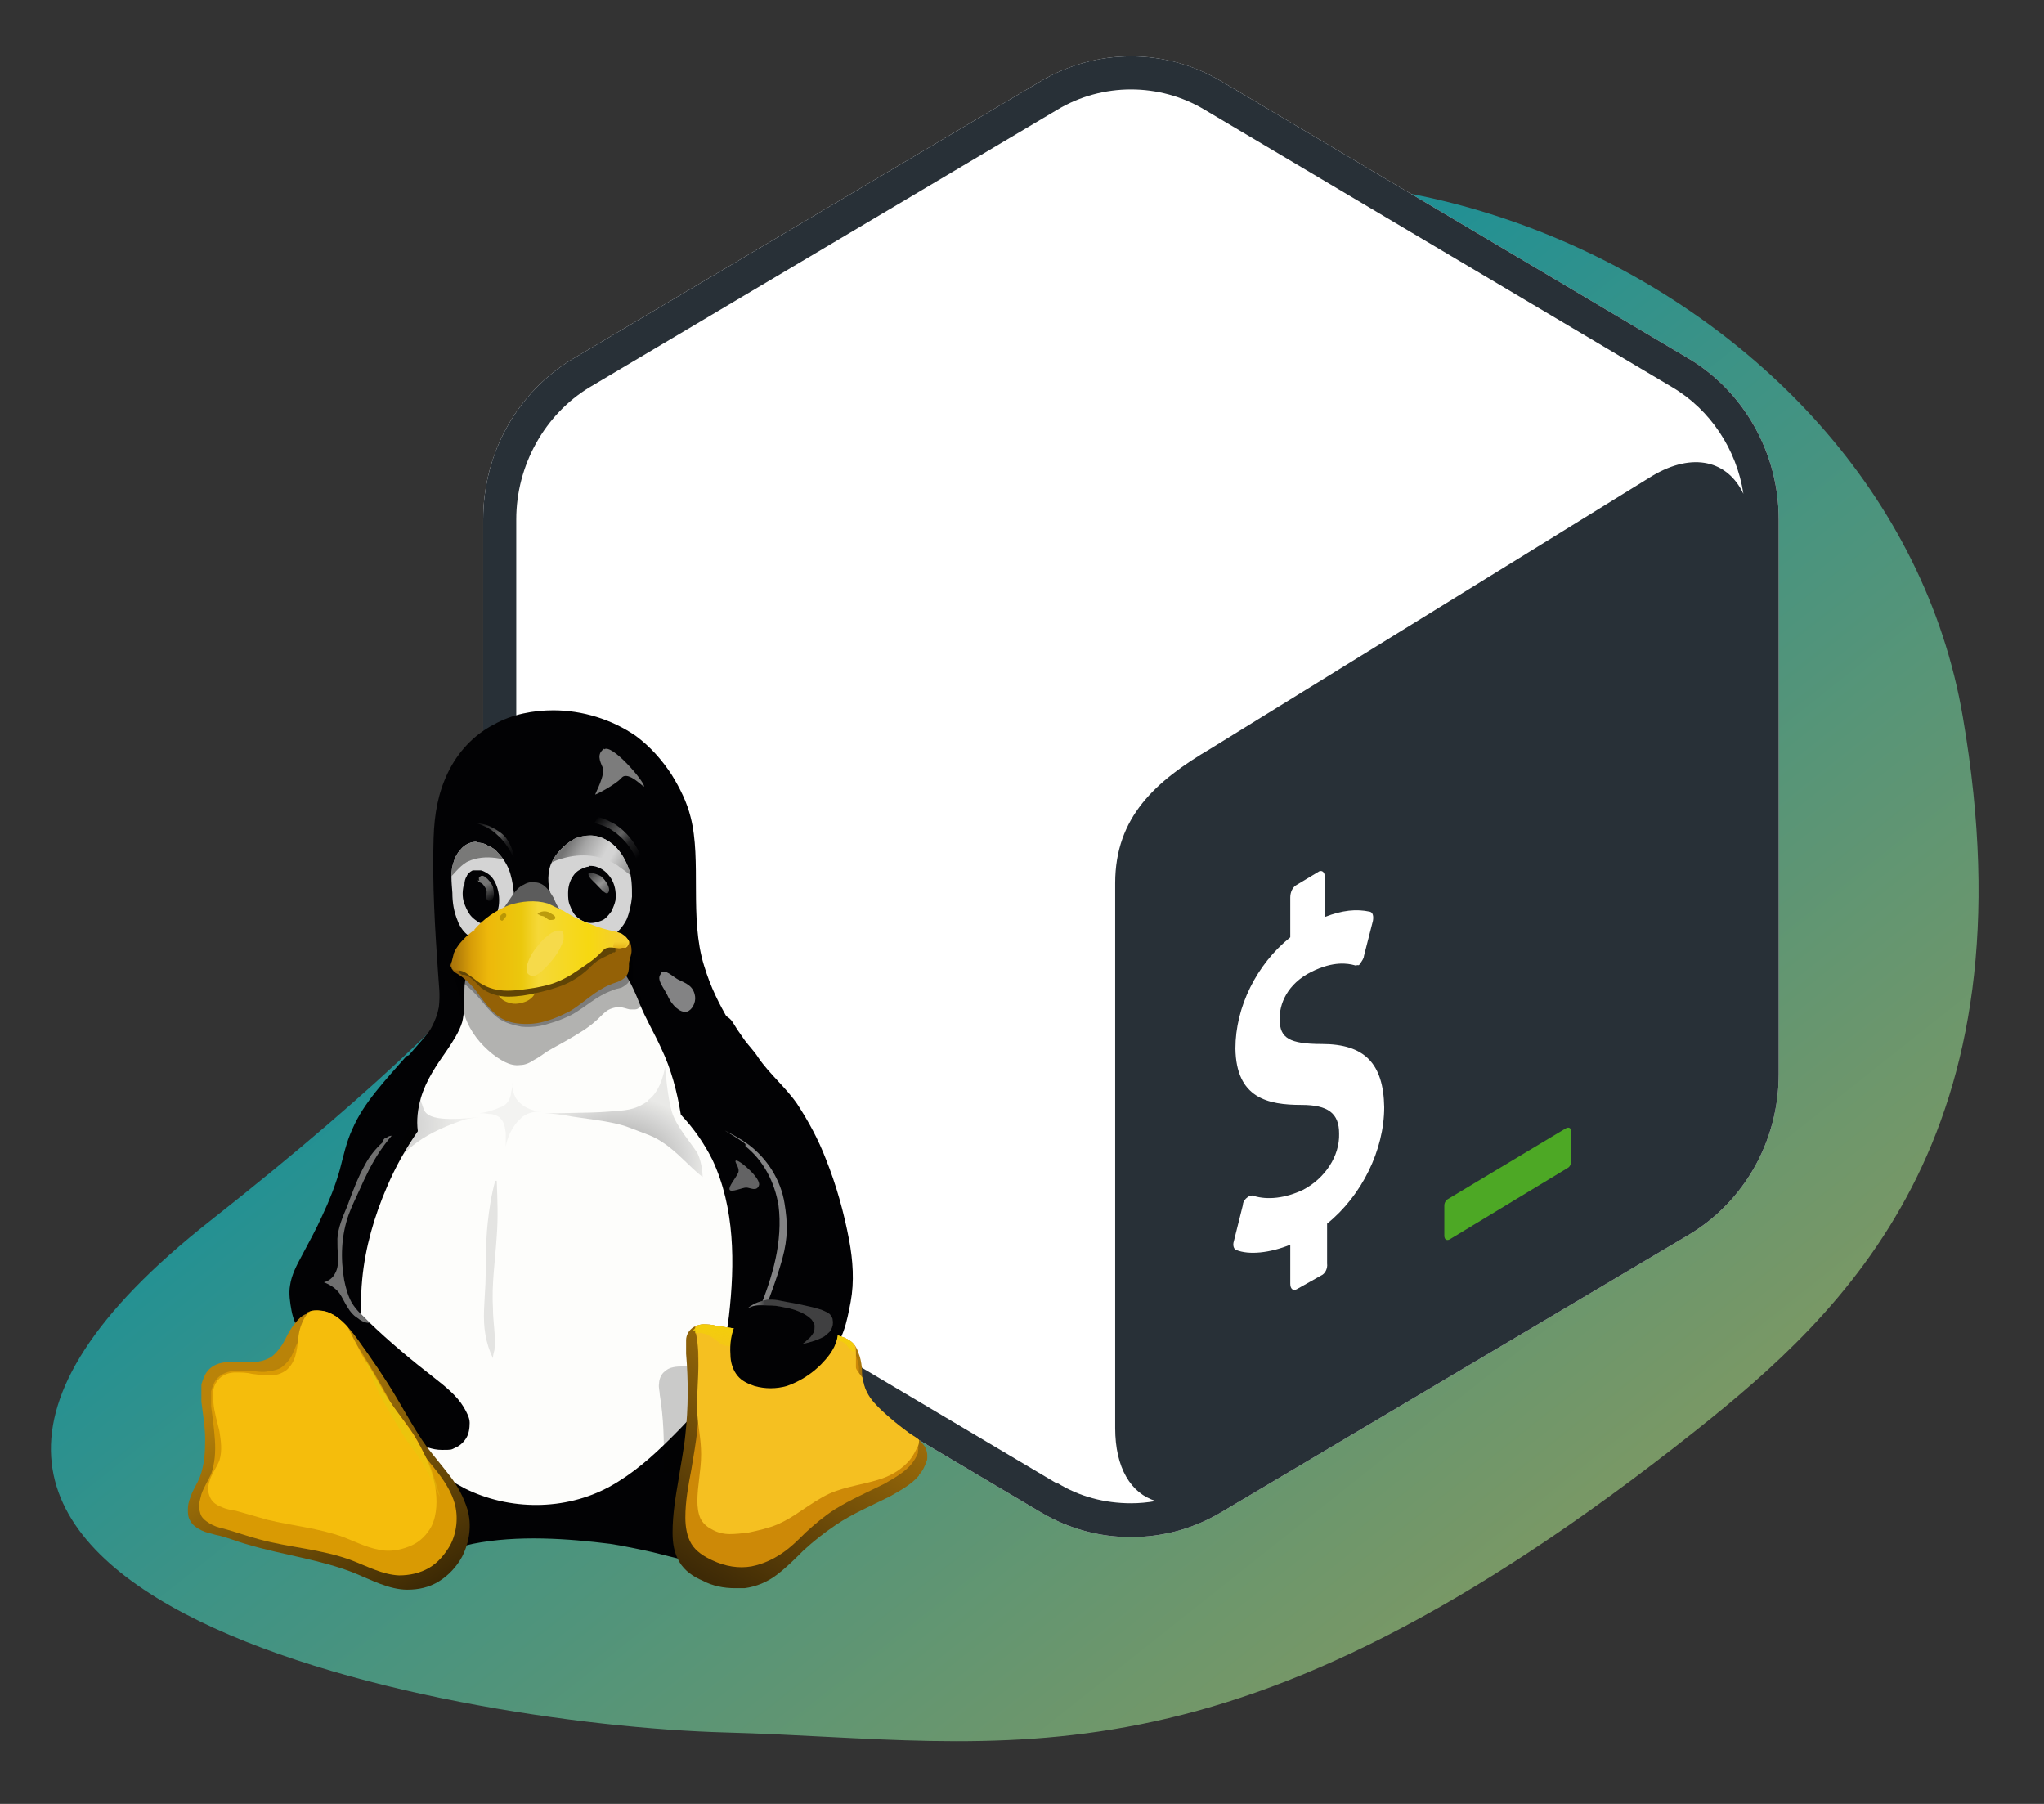 <?xml version="1.0" encoding="UTF-8"?>
<svg id="Livello_1" xmlns="http://www.w3.org/2000/svg" version="1.1" xmlns:xlink="http://www.w3.org/1999/xlink" viewBox="0 0 272 240">
  <rect x="0" y="0" width="272" height="240" fill="#333333" stroke="none"/>
  <!-- Generator: Adobe Illustrator 29.4.0, SVG Export Plug-In . SVG Version: 2.1.0 Build 152)  -->
  <defs>
    <linearGradient id="Sfumatura_senza_nome_9" data-name="Sfumatura senza nome 9" x1="-13.5" y1="1075.5" x2="-13.5" y2="1076.4" gradientTransform="translate(-132088.7 -161533.4) rotate(141.8) scale(286 -194.1)" gradientUnits="userSpaceOnUse">
      <stop offset="0" stop-color="#00edff"/>
      <stop offset=".3" stop-color="#45f3da"/>
      <stop offset=".8" stop-color="#a7fba6"/>
      <stop offset="1" stop-color="#ceff92"/>
    </linearGradient>
    <clipPath id="clippath">
      <path d="M73.7,94.5c-2.7,0-5.5.5-8,1.9-2.7,1.4-4.8,3.7-6.1,6.4-1.3,2.7-1.8,5.5-1.9,8.7-.2,6,.2,12.3.6,18,.1,1.7.3,2.7.1,4.5-.7,3.8-4,6.3-5.8,9.7-2,3.7-2.8,7.8-4.2,11.7-1.3,3.5-3.2,6.9-4.5,10.5-1.8,5-2.3,10.5-1.2,15.7.9,4,2.8,7.7,5.3,10.8-.3.7-.7,1.3-1.1,2-1.2,2-2.6,4-3.3,6.2-.3,1.1-.5,2.3-.3,3.5s.8,2.3,1.7,3c.6.5,1.3.8,2.1,1,.7.2,1.5.2,2.3.2,2.9,0,5.7-1,8.5-1.7,1.7-.4,3.3-.8,5-1.2,6-1.2,12.7-.7,18.3,0,1.9.3,3.8.7,5.6,1.1,2.9.7,5.8,1.6,8.8,1.7.8,0,1.6,0,2.3-.2s1.5-.5,2.1-1c.9-.7,1.5-1.8,1.7-3s0-2.3-.3-3.5c-.7-2.2-2.1-4.2-3.3-6.2-.5-.8-.9-1.6-1.4-2.4,3.6-4,6.5-8.7,8.2-13.9,1.8-5.6,2.2-11.7,1.4-17.5-.8-5.8-2.6-11.5-5.1-16.9-3.1-6.7-5.7-9.2-7.5-15.1-2-6.4-.3-14-1.8-19.8-.5-2-1.4-3.8-2.5-5.6-1.3-2-2.9-3.8-4.8-5.2-3.2-2.2-7.1-3.4-11-3.4Z" fill="none"/>
    </clipPath>
    <radialGradient id="Sfumatura_senza_nome_3" data-name="Sfumatura senza nome 3" cx="-589.6" cy="271.7" fx="-589.6" fy="271.7" r=".5" gradientTransform="translate(11255.5 -4740.9) scale(19 18)" gradientUnits="userSpaceOnUse">
      <stop offset="0" stop-color="#000"/>
      <stop offset="1" stop-color="#000" stop-opacity=".2"/>
    </radialGradient>
    <clipPath id="clippath-1">
      <path d="M73.7,94.5c-2.7,0-5.5.5-8,1.9-2.7,1.4-4.8,3.7-6.1,6.4-1.3,2.7-1.8,5.5-1.9,8.7-.2,6,.2,12.3.6,18,.1,1.7.3,2.7.1,4.5-.7,3.8-4,6.3-5.8,9.7-2,3.7-2.8,7.8-4.2,11.7-1.3,3.5-3.2,6.9-4.5,10.5-1.8,5-2.3,10.5-1.2,15.7.9,4,2.8,7.7,5.3,10.8-.3.7-.7,1.3-1.1,2-1.2,2-2.6,4-3.3,6.2-.3,1.1-.5,2.3-.3,3.5s.8,2.3,1.7,3c.6.5,1.3.8,2.1,1,.7.2,1.5.2,2.3.2,2.9,0,5.7-1,8.5-1.7,1.7-.4,3.3-.8,5-1.2,6-1.2,12.7-.7,18.3,0,1.9.3,3.8.7,5.6,1.1,2.9.7,5.8,1.6,8.8,1.7.8,0,1.6,0,2.3-.2s1.5-.5,2.1-1c.9-.7,1.5-1.8,1.7-3s0-2.3-.3-3.5c-.7-2.2-2.1-4.2-3.3-6.2-.5-.8-.9-1.6-1.4-2.4,3.6-4,6.5-8.7,8.2-13.9,1.8-5.6,2.2-11.7,1.4-17.5-.8-5.8-2.6-11.5-5.1-16.9-3.1-6.7-5.7-9.2-7.5-15.1-2-6.4-.3-14-1.8-19.8-.5-2-1.4-3.8-2.5-5.6-1.3-2-2.9-3.8-4.8-5.2-3.2-2.2-7.1-3.4-11-3.4Z" fill="none"/>
    </clipPath>
    <radialGradient id="Sfumatura_senza_nome_31" data-name="Sfumatura senza nome 3" cx="-597.4" cy="271.4" fx="-597.4" fy="271.4" r=".5" gradientTransform="translate(14180.8 -4730.5) scale(23.6 18)" xlink:href="#Sfumatura_senza_nome_3"/>
    <clipPath id="clippath-2">
      <path d="M73.7,94.5c-2.7,0-5.5.5-8,1.9-2.7,1.4-4.8,3.7-6.1,6.4-1.3,2.7-1.8,5.5-1.9,8.7-.2,6,.2,12.3.6,18,.1,1.7.3,2.7.1,4.5-.7,3.8-4,6.3-5.8,9.7-2,3.7-2.8,7.8-4.2,11.7-1.3,3.5-3.2,6.9-4.5,10.5-1.8,5-2.3,10.5-1.2,15.7.9,4,2.8,7.7,5.3,10.8-.3.7-.7,1.3-1.1,2-1.2,2-2.6,4-3.3,6.2-.3,1.1-.5,2.3-.3,3.5s.8,2.3,1.7,3c.6.5,1.3.8,2.1,1,.7.2,1.5.2,2.3.2,2.9,0,5.7-1,8.5-1.7,1.7-.4,3.3-.8,5-1.2,6-1.2,12.7-.7,18.3,0,1.9.3,3.8.7,5.6,1.1,2.9.7,5.8,1.6,8.8,1.7.8,0,1.6,0,2.3-.2s1.5-.5,2.1-1c.9-.7,1.5-1.8,1.7-3s0-2.3-.3-3.5c-.7-2.2-2.1-4.2-3.3-6.2-.5-.8-.9-1.6-1.4-2.4,3.6-4,6.5-8.7,8.2-13.9,1.8-5.6,2.2-11.7,1.4-17.5-.8-5.8-2.6-11.5-5.1-16.9-3.1-6.7-5.7-9.2-7.5-15.1-2-6.4-.3-14-1.8-19.8-.5-2-1.4-3.8-2.5-5.6-1.3-2-2.9-3.8-4.8-5.2-3.2-2.2-7.1-3.4-11-3.4Z" fill="none"/>
    </clipPath>
    <radialGradient id="Sfumatura_senza_nome_32" data-name="Sfumatura senza nome 3" cx="-558.2" cy="284.3" fx="-558.2" fy="284.3" r=".5" gradientTransform="translate(5287.1 -2690.8) scale(9.4 10)" xlink:href="#Sfumatura_senza_nome_3"/>
    <clipPath id="clippath-3">
      <path d="M73.7,94.5c-2.7,0-5.5.5-8,1.9-2.7,1.4-4.8,3.7-6.1,6.4-1.3,2.7-1.8,5.5-1.9,8.7-.2,6,.2,12.3.6,18,.1,1.7.3,2.7.1,4.5-.7,3.8-4,6.3-5.8,9.7-2,3.7-2.8,7.8-4.2,11.7-1.3,3.5-3.2,6.9-4.5,10.5-1.8,5-2.3,10.5-1.2,15.7.9,4,2.8,7.7,5.3,10.8-.3.7-.7,1.3-1.1,2-1.2,2-2.6,4-3.3,6.2-.3,1.1-.5,2.3-.3,3.5s.8,2.3,1.7,3c.6.5,1.3.8,2.1,1,.7.2,1.5.2,2.3.2,2.9,0,5.7-1,8.5-1.7,1.7-.4,3.3-.8,5-1.2,6-1.2,12.7-.7,18.3,0,1.9.3,3.8.7,5.6,1.1,2.9.7,5.8,1.6,8.8,1.7.8,0,1.6,0,2.3-.2s1.5-.5,2.1-1c.9-.7,1.5-1.8,1.7-3s0-2.3-.3-3.5c-.7-2.2-2.1-4.2-3.3-6.2-.5-.8-.9-1.6-1.4-2.4,3.6-4,6.5-8.7,8.2-13.9,1.8-5.6,2.2-11.7,1.4-17.5-.8-5.8-2.6-11.5-5.1-16.9-3.1-6.7-5.7-9.2-7.5-15.1-2-6.4-.3-14-1.8-19.8-.5-2-1.4-3.8-2.5-5.6-1.3-2-2.9-3.8-4.8-5.2-3.2-2.2-7.1-3.4-11-3.4Z" fill="none"/>
    </clipPath>
    <clipPath id="clippath-4">
      <path d="M73.7,94.5c-2.7,0-5.5.5-8,1.9-2.7,1.4-4.8,3.7-6.1,6.4-1.3,2.7-1.8,5.5-1.9,8.7-.2,6,.2,12.3.6,18,.1,1.7.3,2.7.1,4.5-.7,3.8-4,6.3-5.8,9.7-2,3.7-2.8,7.8-4.2,11.7-1.3,3.5-3.2,6.9-4.5,10.5-1.8,5-2.3,10.5-1.2,15.7.9,4,2.8,7.7,5.3,10.8-.3.7-.7,1.3-1.1,2-1.2,2-2.6,4-3.3,6.2-.3,1.1-.5,2.3-.3,3.5s.8,2.3,1.7,3c.6.5,1.3.8,2.1,1,.7.2,1.5.2,2.3.2,2.9,0,5.7-1,8.5-1.7,1.7-.4,3.3-.8,5-1.2,6-1.2,12.7-.7,18.3,0,1.9.3,3.8.7,5.6,1.1,2.9.7,5.8,1.6,8.8,1.7.8,0,1.6,0,2.3-.2s1.5-.5,2.1-1c.9-.7,1.5-1.8,1.7-3s0-2.3-.3-3.5c-.7-2.2-2.1-4.2-3.3-6.2-.5-.8-.9-1.6-1.4-2.4,3.6-4,6.5-8.7,8.2-13.9,1.8-5.6,2.2-11.7,1.4-17.5-.8-5.8-2.6-11.5-5.1-16.9-3.1-6.7-5.7-9.2-7.5-15.1-2-6.4-.3-14-1.8-19.8-.5-2-1.4-3.8-2.5-5.6-1.3-2-2.9-3.8-4.8-5.2-3.2-2.2-7.1-3.4-11-3.4Z" fill="none"/>
    </clipPath>
    <clipPath id="clippath-5">
      <path d="M73.7,94.5c-2.7,0-5.5.5-8,1.9-2.7,1.4-4.8,3.7-6.1,6.4-1.3,2.7-1.8,5.5-1.9,8.7-.2,6,.2,12.3.6,18,.1,1.7.3,2.7.1,4.5-.7,3.8-4,6.3-5.8,9.7-2,3.7-2.8,7.8-4.2,11.7-1.3,3.5-3.2,6.9-4.5,10.5-1.8,5-2.3,10.5-1.2,15.7.9,4,2.8,7.7,5.3,10.8-.3.7-.7,1.3-1.1,2-1.2,2-2.6,4-3.3,6.2-.3,1.1-.5,2.3-.3,3.5s.8,2.3,1.7,3c.6.5,1.3.8,2.1,1,.7.2,1.5.2,2.3.2,2.9,0,5.7-1,8.5-1.7,1.7-.4,3.3-.8,5-1.2,6-1.2,12.7-.7,18.3,0,1.9.3,3.8.7,5.6,1.1,2.9.7,5.8,1.6,8.8,1.7.8,0,1.6,0,2.3-.2s1.5-.5,2.1-1c.9-.7,1.5-1.8,1.7-3s0-2.3-.3-3.5c-.7-2.2-2.1-4.2-3.3-6.2-.5-.8-.9-1.6-1.4-2.4,3.6-4,6.5-8.7,8.2-13.9,1.8-5.6,2.2-11.7,1.4-17.5-.8-5.8-2.6-11.5-5.1-16.9-3.1-6.7-5.7-9.2-7.5-15.1-2-6.4-.3-14-1.8-19.8-.5-2-1.4-3.8-2.5-5.6-1.3-2-2.9-3.8-4.8-5.2-3.2-2.2-7.1-3.4-11-3.4Z" fill="none"/>
    </clipPath>
    <clipPath id="clippath-6">
      <path d="M73.7,94.5c-2.7,0-5.5.5-8,1.9-2.7,1.4-4.8,3.7-6.1,6.4-1.3,2.7-1.8,5.5-1.9,8.7-.2,6,.2,12.3.6,18,.1,1.7.3,2.7.1,4.5-.7,3.8-4,6.3-5.8,9.7-2,3.7-2.8,7.8-4.2,11.7-1.3,3.5-3.2,6.9-4.5,10.5-1.8,5-2.3,10.5-1.2,15.7.9,4,2.8,7.7,5.3,10.8-.3.7-.7,1.3-1.1,2-1.2,2-2.6,4-3.3,6.2-.3,1.1-.5,2.3-.3,3.5s.8,2.3,1.7,3c.6.5,1.3.8,2.1,1,.7.2,1.5.2,2.3.2,2.9,0,5.7-1,8.5-1.7,1.7-.4,3.3-.8,5-1.2,6-1.2,12.7-.7,18.3,0,1.9.3,3.8.7,5.6,1.1,2.9.7,5.8,1.6,8.8,1.7.8,0,1.6,0,2.3-.2s1.5-.5,2.1-1c.9-.7,1.5-1.8,1.7-3s0-2.3-.3-3.5c-.7-2.2-2.1-4.2-3.3-6.2-.5-.8-.9-1.6-1.4-2.4,3.6-4,6.5-8.7,8.2-13.9,1.8-5.6,2.2-11.7,1.4-17.5-.8-5.8-2.6-11.5-5.1-16.9-3.1-6.7-5.7-9.2-7.5-15.1-2-6.4-.3-14-1.8-19.8-.5-2-1.4-3.8-2.5-5.6-1.3-2-2.9-3.8-4.8-5.2-3.2-2.2-7.1-3.4-11-3.4Z" fill="none"/>
    </clipPath>
    <clipPath id="clippath-7">
      <path d="M54.1,140.5c-2.8,3.2-5.7,6.2-7.2,9.7-.8,1.7-1.2,3.6-1.7,5.5-.6,2.1-1.4,4.1-2.3,6-.8,1.8-1.8,3.6-2.7,5.3-.7,1.3-1.4,2.6-1.6,4-.2,1.1,0,2.3.2,3.4.3,1.1.7,2.2,1.3,3.2,2.2,4.3,5.6,8.1,9.5,11,1.8,1.3,3.7,2.4,5.7,3.3,1.1.5,2.2,1,3.5,1s1.2,0,1.8-.3c.5-.2,1-.6,1.4-1.2.4-.6.5-1.4.5-2.1,0-.7-.4-1.4-.8-2.1-.9-1.5-2.4-2.7-3.8-3.8-3.1-2.4-6.1-4.9-8.9-7.6-.8-.8-1.6-1.5-2.2-2.5-.5-.9-.8-2-1-3-.5-2.9-.4-5.9.6-8.7.4-1.1.9-2.1,1.4-3.2.8-1.8,1.7-3.7,2.8-5.3,1.4-2.1,3.3-3.8,4.4-6,1-1.9,1.3-4,1.7-6,.3-1.6.8-3.2,1.1-4.8-.6,1-2.3,2.8-3.4,4.1Z" fill="none"/>
    </clipPath>
    <clipPath id="clippath-8">
      <path d="M99.2,152.5c2.4,1.9,3.9,4.8,4.4,7.9.3,2.3.1,4.8-.4,7.1-.5,2.3-1.3,4.6-2.2,6.8-.3.9-.7,1.8-.8,2.7-.1,1,0,2,.4,2.8.5,1,1.5,1.6,2.5,1.9,1,.3,2.2.3,3.2,0,1-.3,2.8-.6,3.7-1.3,2.2-1.7,2.7-4.6,3.2-7.2.5-2.7.3-5.5-.2-8.2-.7-3.7-1.7-7.3-3.1-10.8-1-2.6-2.3-5-3.8-7.3-1.5-2.2-3.7-4-5.2-6.2-.5-.8-1.2-1.5-1.8-2.3-1.2-1.7-.9-1.3-1.6-2.4-.5-.8-1.3-1-2.2-1.4s-1.8-.4-2.8-.2c-1.2.3-2.2,1.3-2.7,2.4-.5,1.1-.6,2.4-.4,3.6.3,1.6,1,3,1.8,4.4.9,1.5,2,3,3.3,4.2,1.5,1.3,3.3,2.1,4.7,3.2Z" fill="none"/>
    </clipPath>
    <linearGradient id="Sfumatura_senza_nome_4" data-name="Sfumatura senza nome 4" x1="33.4" y1="702.8" x2="52.2" y2="734.3" gradientTransform="translate(0 -519)" gradientUnits="userSpaceOnUse">
      <stop offset="0" stop-color="#b98309"/>
      <stop offset="1" stop-color="#382605"/>
    </linearGradient>
    <clipPath id="clippath-9">
      <path d="M40.9,174.6c.6-.3,1.3-.3,2-.2s1.3.4,1.9.8c1.1.8,2,1.9,2.8,3,1.8,2.5,3.6,5.1,5.2,7.8,1.3,2.2,2.5,4.4,4,6.5,1,1.3,2.1,2.6,3.1,3.9,1,1.3,1.8,2.8,2.3,4.4.6,2.1.3,4.3-.7,6.3-.7,1.3-1.8,2.5-3.1,3.3s-2.7,1.1-4.2,1.1c-2.4,0-4.8-1.3-7-2.2-4.5-1.8-9.5-2.4-14.2-3.8-1.5-.4-2.8-1-4.3-1.3-.7-.2-1.3-.3-1.9-.6-.6-.3-1.2-.7-1.5-1.3-.3-.5-.3-1-.3-1.5s.1-1,.3-1.5c.3-1,.9-1.8,1.3-2.8.6-1.6.7-3.3.7-5,0-1.7-.3-3.3-.5-5,0-.8,0-1.5,0-2.3.2-.7.5-1.5,1-2,.5-.5,1.2-.8,1.8-.9.7-.2,1.4-.2,2.1-.1.7,0,1.4,0,2.1,0,.7,0,1.4-.2,2-.5.6-.3,1-.8,1.4-1.3s.7-1.1,1-1.7c.3-.6.7-1.2,1.1-1.7.4-.5.9-1,1.5-1.2Z" fill="none"/>
    </clipPath>
    <clipPath id="clippath-10">
      <path d="M40.9,174.6c.6-.3,1.3-.3,2-.2s1.3.4,1.9.8c1.1.8,2,1.9,2.8,3,1.8,2.5,3.6,5.1,5.2,7.8,1.3,2.2,2.5,4.4,4,6.5,1,1.3,2.1,2.6,3.1,3.9,1,1.3,1.8,2.8,2.3,4.4.6,2.1.3,4.3-.7,6.3-.7,1.3-1.8,2.5-3.1,3.3s-2.7,1.1-4.2,1.1c-2.4,0-4.8-1.3-7-2.2-4.5-1.8-9.5-2.4-14.2-3.8-1.5-.4-2.8-1-4.3-1.3-.7-.2-1.3-.3-1.9-.6-.6-.3-1.2-.7-1.5-1.3-.3-.5-.3-1-.3-1.5s.1-1,.3-1.5c.3-1,.9-1.8,1.3-2.8.6-1.6.7-3.3.7-5,0-1.7-.3-3.3-.5-5,0-.8,0-1.5,0-2.3.2-.7.5-1.5,1-2,.5-.5,1.2-.8,1.8-.9.7-.2,1.4-.2,2.1-.1.7,0,1.4,0,2.1,0,.7,0,1.4-.2,2-.5.6-.3,1-.8,1.4-1.3s.7-1.1,1-1.7c.3-.6.7-1.2,1.1-1.7.4-.5.9-1,1.5-1.2Z" fill="none"/>
    </clipPath>
    <clipPath id="clippath-11">
      <path d="M40.9,174.6c.6-.3,1.3-.3,2-.2s1.3.4,1.9.8c1.1.8,2,1.9,2.8,3,1.8,2.5,3.6,5.1,5.2,7.8,1.3,2.2,2.5,4.4,4,6.5,1,1.3,2.1,2.6,3.1,3.9,1,1.3,1.8,2.8,2.3,4.4.6,2.1.3,4.3-.7,6.3-.7,1.3-1.8,2.5-3.1,3.3s-2.7,1.1-4.2,1.1c-2.4,0-4.8-1.3-7-2.2-4.5-1.8-9.5-2.4-14.2-3.8-1.5-.4-2.8-1-4.3-1.3-.7-.2-1.3-.3-1.9-.6-.6-.3-1.2-.7-1.5-1.3-.3-.5-.3-1-.3-1.5s.1-1,.3-1.5c.3-1,.9-1.8,1.3-2.8.6-1.6.7-3.3.7-5,0-1.7-.3-3.3-.5-5,0-.8,0-1.5,0-2.3.2-.7.5-1.5,1-2,.5-.5,1.2-.8,1.8-.9.7-.2,1.4-.2,2.1-.1.7,0,1.4,0,2.1,0,.7,0,1.4-.2,2-.5.6-.3,1-.8,1.4-1.3s.7-1.1,1-1.7c.3-.6.7-1.2,1.1-1.7.4-.5.9-1,1.5-1.2Z" fill="none"/>
    </clipPath>
    <linearGradient id="Sfumatura_senza_nome_5" data-name="Sfumatura senza nome 5" x1="54.2" y1="709.8" x2="60.1" y2="720.9" gradientTransform="translate(0 -519)" gradientUnits="userSpaceOnUse">
      <stop offset="0" stop-color="#ebc40c"/>
      <stop offset="1" stop-color="#ebc40c" stop-opacity="0"/>
    </linearGradient>
    <clipPath id="clippath-12">
      <path d="M73.7,94.5c-2.7,0-5.5.5-8,1.9-2.7,1.4-4.8,3.7-6.1,6.4-1.3,2.7-1.8,5.5-1.9,8.7-.2,6,.2,12.3.6,18,.1,1.7.3,2.7.1,4.5-.7,3.8-4,6.3-5.8,9.7-2,3.7-2.8,7.8-4.2,11.7-1.3,3.5-3.2,6.9-4.5,10.5-1.8,5-2.3,10.5-1.2,15.7.9,4,2.8,7.7,5.3,10.8-.3.7-.7,1.3-1.1,2-1.2,2-2.6,4-3.3,6.2-.3,1.1-.5,2.3-.3,3.5s.8,2.3,1.7,3c.6.5,1.3.8,2.1,1,.7.2,1.5.2,2.3.2,2.9,0,5.7-1,8.5-1.7,1.7-.4,3.3-.8,5-1.2,6-1.2,12.7-.7,18.3,0,1.9.3,3.8.7,5.6,1.1,2.9.7,5.8,1.6,8.8,1.7.8,0,1.6,0,2.3-.2s1.5-.5,2.1-1c.9-.7,1.5-1.8,1.7-3s0-2.3-.3-3.5c-.7-2.2-2.1-4.2-3.3-6.2-.5-.8-.9-1.6-1.4-2.4,3.6-4,6.5-8.7,8.2-13.9,1.8-5.6,2.2-11.7,1.4-17.5-.8-5.8-2.6-11.5-5.1-16.9-3.1-6.7-5.7-9.2-7.5-15.1-2-6.4-.3-14-1.8-19.8-.5-2-1.4-3.8-2.5-5.6-1.3-2-2.9-3.8-4.8-5.2-3.2-2.2-7.1-3.4-11-3.4Z" fill="none"/>
    </clipPath>
    <linearGradient id="Sfumatura_senza_nome_6" data-name="Sfumatura senza nome 6" x1="100.4" y1="709.1" x2="101.9" y2="719.9" gradientTransform="translate(0 -519)" gradientUnits="userSpaceOnUse">
      <stop offset="0" stop-color="#000"/>
      <stop offset="1" stop-color="#000" stop-opacity="0"/>
    </linearGradient>
    <linearGradient id="Sfumatura_senza_nome_7" data-name="Sfumatura senza nome 7" x1="93.1" y1="728.4" x2="112" y2="697.7" gradientTransform="translate(0 -519)" gradientUnits="userSpaceOnUse">
      <stop offset="0" stop-color="#3e2a06"/>
      <stop offset="1" stop-color="#ad780a"/>
    </linearGradient>
    <clipPath id="clippath-13">
      <path d="M122.3,196.3c-1,1.2-2.5,2-3.9,2.8-2.4,1.2-5,2.3-7.2,3.8-1.5,1-3,2.2-4.3,3.4-1.1,1.1-2.2,2.2-3.5,3.2s-2.8,1.6-4.3,1.8c-.4,0-.9,0-1.3,0-1.5,0-3-.3-4.3-1-1.2-.5-2.4-1.3-3.1-2.5-.7-1.2-.9-2.5-.9-3.9,0-2.4.4-4.8.8-7.1.3-2,.7-3.9.9-5.9.4-3.6.4-7.2.1-10.8,0-.6,0-1.2,0-1.8,0-.6.3-1.2.8-1.6.4-.3,1-.5,1.5-.5.5,0,1.1,0,1.7.2,1.3.2,2.6.3,3.9.7.8.2,1.6.5,2.4.7,1.3.3,2.7.5,4.1.4,1.5-.2,2.9-.7,4.4-.7.6,0,1.2.1,1.8.3s1.2.5,1.6.9c.3.3.6.8.7,1.2.3.7.4,1.3.5,2.1,0,.6,0,1.3.2,1.9.2,1,.7,1.9,1.4,2.7s1.5,1.5,2.2,2.1c.8.7,1.6,1.3,2.4,1.9.4.3.8.5,1.2.8.4.3.7.7,1,1.1.2.4.3.8.3,1.2s0,.5-.1.7c-.2.6-.5,1.3-1,1.8Z" fill="none"/>
    </clipPath>
    <clipPath id="clippath-14">
      <path d="M122.3,196.3c-1,1.2-2.5,2-3.9,2.8-2.4,1.2-5,2.3-7.2,3.8-1.5,1-3,2.2-4.3,3.4-1.1,1.1-2.2,2.2-3.5,3.2s-2.8,1.6-4.3,1.8c-.4,0-.9,0-1.3,0-1.5,0-3-.3-4.3-1-1.2-.5-2.4-1.3-3.1-2.5-.7-1.2-.9-2.5-.9-3.9,0-2.4.4-4.8.8-7.1.3-2,.7-3.9.9-5.9.4-3.6.4-7.2.1-10.8,0-.6,0-1.2,0-1.8,0-.6.3-1.2.8-1.6.4-.3,1-.5,1.5-.5.5,0,1.1,0,1.7.2,1.3.2,2.6.3,3.9.7.8.2,1.6.5,2.4.7,1.3.3,2.7.5,4.1.4,1.5-.2,2.9-.7,4.4-.7.6,0,1.2.1,1.8.3s1.2.5,1.6.9c.3.3.6.8.7,1.2.3.7.4,1.3.5,2.1,0,.6,0,1.3.2,1.9.2,1,.7,1.9,1.4,2.7s1.5,1.5,2.2,2.1c.8.7,1.6,1.3,2.4,1.9.4.3.8.5,1.2.8.4.3.7.7,1,1.1.2.4.3.8.3,1.2s0,.5-.1.7c-.2.6-.5,1.3-1,1.8Z" fill="none"/>
    </clipPath>
    <clipPath id="clippath-15">
      <path d="M122.3,196.3c-1,1.2-2.5,2-3.9,2.8-2.4,1.2-5,2.3-7.2,3.8-1.5,1-3,2.2-4.3,3.4-1.1,1.1-2.2,2.2-3.5,3.2s-2.8,1.6-4.3,1.8c-.4,0-.9,0-1.3,0-1.5,0-3-.3-4.3-1-1.2-.5-2.4-1.3-3.1-2.5-.7-1.2-.9-2.5-.9-3.9,0-2.4.4-4.8.8-7.1.3-2,.7-3.9.9-5.9.4-3.6.4-7.2.1-10.8,0-.6,0-1.2,0-1.8,0-.6.3-1.2.8-1.6.4-.3,1-.5,1.5-.5.5,0,1.1,0,1.7.2,1.3.2,2.6.3,3.9.7.8.2,1.6.5,2.4.7,1.3.3,2.7.5,4.1.4,1.5-.2,2.9-.7,4.4-.7.6,0,1.2.1,1.8.3s1.2.5,1.6.9c.3.3.6.8.7,1.2.3.7.4,1.3.5,2.1,0,.6,0,1.3.2,1.9.2,1,.7,1.9,1.4,2.7s1.5,1.5,2.2,2.1c.8.7,1.6,1.3,2.4,1.9.4.3.8.5,1.2.8.4.3.7.7,1,1.1.2.4.3.8.3,1.2s0,.5-.1.7c-.2.6-.5,1.3-1,1.8Z" fill="none"/>
    </clipPath>
    <linearGradient id="Sfumatura_senza_nome_8" data-name="Sfumatura senza nome 8" x1="103.1" y1="696.4" x2="102.6" y2="701.4" gradientTransform="translate(0 -519)" gradientUnits="userSpaceOnUse">
      <stop offset="0" stop-color="#f3cd0c"/>
      <stop offset="1" stop-color="#f3cd0c" stop-opacity="0"/>
    </linearGradient>
    <clipPath id="clippath-16">
      <path d="M122.3,196.3c-1,1.2-2.5,2-3.9,2.8-2.4,1.2-5,2.3-7.2,3.8-1.5,1-3,2.2-4.3,3.4-1.1,1.1-2.2,2.2-3.5,3.2s-2.8,1.6-4.3,1.8c-.4,0-.9,0-1.3,0-1.5,0-3-.3-4.3-1-1.2-.5-2.4-1.3-3.1-2.5-.7-1.2-.9-2.5-.9-3.9,0-2.4.4-4.8.8-7.1.3-2,.7-3.9.9-5.9.4-3.6.4-7.2.1-10.8,0-.6,0-1.2,0-1.8,0-.6.3-1.2.8-1.6.4-.3,1-.5,1.5-.5.5,0,1.1,0,1.7.2,1.3.2,2.6.3,3.9.7.8.2,1.6.5,2.4.7,1.3.3,2.7.5,4.1.4,1.5-.2,2.9-.7,4.4-.7.6,0,1.2.1,1.8.3s1.2.5,1.6.9c.3.3.6.8.7,1.2.3.7.4,1.3.5,2.1,0,.6,0,1.3.2,1.9.2,1,.7,1.9,1.4,2.7s1.5,1.5,2.2,2.1c.8.7,1.6,1.3,2.4,1.9.4.3.8.5,1.2.8.4.3.7.7,1,1.1.2.4.3.8.3,1.2s0,.5-.1.7c-.2.6-.5,1.3-1,1.8Z" fill="none"/>
    </clipPath>
    <radialGradient id="Sfumatura_senza_nome_10" data-name="Sfumatura senza nome 10" cx="-591.3" cy="260.3" fx="-591.3" fy="260.3" r=".5" gradientTransform="translate(12722.6 -1997.9) rotate(15) scale(19.7 20.6)" gradientUnits="userSpaceOnUse">
      <stop offset="0" stop-color="#110800"/>
      <stop offset=".6" stop-color="#a65a00" stop-opacity=".8"/>
      <stop offset="1" stop-color="#ff921e" stop-opacity="0"/>
    </radialGradient>
    <clipPath id="clippath-17">
      <path d="M122.3,196.3c-1,1.2-2.5,2-3.9,2.8-2.4,1.2-5,2.3-7.2,3.8-1.5,1-3,2.2-4.3,3.4-1.1,1.1-2.2,2.2-3.5,3.2s-2.8,1.6-4.3,1.8c-.4,0-.9,0-1.3,0-1.5,0-3-.3-4.3-1-1.2-.5-2.4-1.3-3.1-2.5-.7-1.2-.9-2.5-.9-3.9,0-2.4.4-4.8.8-7.1.3-2,.7-3.9.9-5.9.4-3.6.4-7.2.1-10.8,0-.6,0-1.2,0-1.8,0-.6.3-1.2.8-1.6.4-.3,1-.5,1.5-.5.5,0,1.1,0,1.7.2,1.3.2,2.6.3,3.9.7.8.2,1.6.5,2.4.7,1.3.3,2.7.5,4.1.4,1.5-.2,2.9-.7,4.4-.7.6,0,1.2.1,1.8.3s1.2.5,1.6.9c.3.3.6.8.7,1.2.3.7.4,1.3.5,2.1,0,.6,0,1.3.2,1.9.2,1,.7,1.9,1.4,2.7s1.5,1.5,2.2,2.1c.8.7,1.6,1.3,2.4,1.9.4.3.8.5,1.2.8.4.3.7.7,1,1.1.2.4.3.8.3,1.2s0,.5-.1.7c-.2.6-.5,1.3-1,1.8Z" fill="none"/>
    </clipPath>
    <radialGradient id="Sfumatura_senza_nome_101" data-name="Sfumatura senza nome 10" cx="-594.4" cy="274.2" fx="-594.4" fy="274.2" r=".5" gradientTransform="translate(11652.9 -4384.9) rotate(-2.4) scale(19.7 14.9)" xlink:href="#Sfumatura_senza_nome_10"/>
    <clipPath id="clippath-18">
      <path d="M111.4,176.1c-.2-.4-.5-.8-.8-1.1-.3-.3-.7-.5-1.2-.7-.8-.3-1.8-.5-2.7-.7-.8-.2-1.7-.3-2.6-.5s-1.8-.3-2.7,0c-.8.2-1.5.6-2.1,1.1s-1,1.2-1.4,1.9c-.6,1.3-.8,2.7-.7,4.1,0,1,.3,2.1,1,2.9.5.6,1.3,1,2.2,1.3,1.4.4,2.9.4,4.3,0,2.3-.8,4.3-2.3,5.7-4.2.5-.7.8-1.3,1-2.1.1-.6.2-1.3,0-1.8Z" fill="none"/>
    </clipPath>
    <radialGradient id="Sfumatura_senza_nome_11" data-name="Sfumatura senza nome 11" cx="-534.8" cy="262.5" fx="-534.8" fy="262.5" r=".5" gradientTransform="translate(3853.5 884.5) rotate(23.5) scale(7 3.2)" gradientUnits="userSpaceOnUse">
      <stop offset="0" stop-color="#7c7c7c"/>
      <stop offset="1" stop-color="#7c7c7c" stop-opacity=".3"/>
    </radialGradient>
    <clipPath id="clippath-19">
      <path d="M111.4,176.1c-.2-.4-.5-.8-.8-1.1-.3-.3-.7-.5-1.2-.7-.8-.3-1.8-.5-2.7-.7-.8-.2-1.7-.3-2.6-.5s-1.8-.3-2.7,0c-.8.2-1.5.6-2.1,1.1s-1,1.2-1.4,1.9c-.6,1.3-.8,2.7-.7,4.1,0,1,.3,2.1,1,2.9.5.6,1.3,1,2.2,1.3,1.4.4,2.9.4,4.3,0,2.3-.8,4.3-2.3,5.7-4.2.5-.7.8-1.3,1-2.1.1-.6.2-1.3,0-1.8Z" fill="none"/>
    </clipPath>
    <linearGradient id="Sfumatura_senza_nome_12" data-name="Sfumatura senza nome 12" x1="100.6" y1="694.9" x2="101.8" y2="694.9" gradientTransform="translate(0 -519)" gradientUnits="userSpaceOnUse">
      <stop offset="0" stop-color="#7c7c7c"/>
      <stop offset="1" stop-color="#7c7c7c" stop-opacity=".3"/>
    </linearGradient>
    <radialGradient id="Sfumatura_senza_nome_17" data-name="Sfumatura senza nome 17" cx="-563.7" cy="276.9" fx="-563.7" fy="276.9" r=".5" gradientTransform="translate(5790.6 -4284.4) rotate(-.6) scale(10.2 15.7)" gradientUnits="userSpaceOnUse">
      <stop offset="0" stop-color="#fefefc"/>
      <stop offset=".8" stop-color="#fefefc"/>
      <stop offset="1" stop-color="#d4d4d4"/>
    </radialGradient>
    <clipPath id="clippath-20">
      <path d="M61.7,117.8c-.2.9-.2,1.8.2,2.7.2.5.5,1.1.9,1.5.3.3.6.5.9.7.3.2.8.2,1.1.2.3,0,.7-.3.9-.6s.4-.6.5-1c.3-1,.3-2.1,0-3.1-.2-.7-.6-1.5-1.2-1.9-.3-.2-.6-.4-1-.5-.3,0-.7,0-1.1,0-.4.2-.7.5-.8.8-.2.3-.3.7-.3,1.2Z" fill="none"/>
    </clipPath>
    <linearGradient id="Sfumatura_senza_nome_14" data-name="Sfumatura senza nome 14" x1="63.4" y1="634.7" x2="65.7" y2="638.8" gradientTransform="translate(0 -519)" gradientUnits="userSpaceOnUse">
      <stop offset="0" stop-color="#757574" stop-opacity="0"/>
      <stop offset=".2" stop-color="#757574"/>
      <stop offset=".5" stop-color="#757574"/>
      <stop offset="1" stop-color="#757574" stop-opacity="0"/>
    </linearGradient>
    <clipPath id="clippath-21">
      <path d="M63.4,112c-.7,0-1.4.3-1.9.8-.5.5-.9,1.1-1.1,1.8-.5,1.3-.3,2.8-.2,4.2,0,1.3.2,2.5.7,3.7.2.6.6,1.2,1,1.6.5.5,1,.8,1.6,1,.6.2,1.2.1,1.8,0s1.1-.5,1.5-.9c.6-.6,1-1.4,1.3-2.2.2-.8.3-1.7.3-2.6s-.2-2.2-.5-3.2c-.3-1-.9-2-1.7-2.8-.3-.4-.8-.7-1.3-.9-.4-.3-1-.4-1.5-.4Z" fill="none"/>
    </clipPath>
    <radialGradient id="Sfumatura_senza_nome_15" data-name="Sfumatura senza nome 15" cx="-535.8" cy="329.5" fx="-535.8" fy="329.5" r=".5" gradientTransform="translate(3058.8 -2305.7) rotate(-9.3) scale(6.3 5.8)" gradientUnits="userSpaceOnUse">
      <stop offset="0" stop-color="#c8c8c8"/>
      <stop offset="1" stop-color="#797978"/>
    </radialGradient>
    <linearGradient id="Sfumatura_senza_nome_20" data-name="Sfumatura senza nome 20" x1="63.6" y1="627.8" x2="68.6" y2="632.8" gradientTransform="translate(0 -519)" gradientUnits="userSpaceOnUse">
      <stop offset="0" stop-color="#646464" stop-opacity="0"/>
      <stop offset=".3" stop-color="#646464" stop-opacity=".6"/>
      <stop offset=".5" stop-color="#646464"/>
      <stop offset=".7" stop-color="#646464" stop-opacity=".3"/>
      <stop offset="1" stop-color="#646464" stop-opacity="0"/>
    </linearGradient>
    <radialGradient id="Sfumatura_senza_nome_171" data-name="Sfumatura senza nome 17" cx="-580" cy="277.7" fx="-580" fy="277.7" r=".5" gradientTransform="translate(7849 -4482.5) rotate(-1.8) scale(13.6 15.7)" xlink:href="#Sfumatura_senza_nome_17"/>
    <clipPath id="clippath-22">
      <path d="M78.4,115.3c-.4,0-.8.2-1.2.4-.3.2-.7.5-.9.8-.5.7-.7,1.5-.7,2.3,0,.6,0,1.2.3,1.8.2.6.5,1.1,1,1.5s1.1.7,1.7.7c.6,0,1.3-.2,1.8-.5.4-.3.7-.7,1-1.1.2-.5.4-.9.5-1.4.1-.9,0-1.8-.4-2.6s-1.1-1.5-1.9-1.8c-.5-.2-.8-.2-1.2-.2Z" fill="none"/>
    </clipPath>
    <linearGradient id="Sfumatura_senza_nome_18" data-name="Sfumatura senza nome 18" x1="78.7" y1="635" x2="81.3" y2="638.1" gradientTransform="translate(0 -519)" gradientUnits="userSpaceOnUse">
      <stop offset="0" stop-color="#949494" stop-opacity=".4"/>
      <stop offset=".5" stop-color="#949494"/>
      <stop offset="1" stop-color="#949494" stop-opacity=".4"/>
    </linearGradient>
    <clipPath id="clippath-23">
      <path d="M75.8,112c-1.1.8-2,1.8-2.5,3-.6,1.6-.3,3.3.2,4.9.5,1.6,1.5,3.2,2.9,4.2.7.5,1.5.8,2.4.9s1.7,0,2.5-.4c.9-.5,1.6-1.3,2.1-2.3.4-1,.6-2,.7-3,0-1.3,0-2.7-.5-3.9-.5-1.3-1.3-2.6-2.5-3.4-.6-.4-1.3-.7-2-.8-.7-.1-1.5,0-2.1.2-.4.1-.8.3-1.1.6Z" fill="none"/>
    </clipPath>
    <linearGradient id="Sfumatura_senza_nome_19" data-name="Sfumatura senza nome 19" x1="76.9" y1="629.1" x2="85.3" y2="634" gradientTransform="translate(0 -519)" gradientUnits="userSpaceOnUse">
      <stop offset="0" stop-color="#747474"/>
      <stop offset=".1" stop-color="#8c8c8c"/>
      <stop offset=".2" stop-color="#a4a4a4"/>
      <stop offset=".5" stop-color="#d4d4d4"/>
      <stop offset=".6" stop-color="#d4d4d4"/>
      <stop offset="1" stop-color="#7c7c7c"/>
    </linearGradient>
    <linearGradient id="Sfumatura_senza_nome_201" data-name="Sfumatura senza nome 20" x1="79.6" y1="627.6" x2="85.2" y2="632.8" xlink:href="#Sfumatura_senza_nome_20"/>
    <clipPath id="clippath-24">
      <path d="M73.7,94.5c-2.7,0-5.5.5-8,1.9-2.7,1.4-4.8,3.7-6.1,6.4-1.3,2.7-1.8,5.5-1.9,8.7-.2,6,.2,12.3.6,18,.1,1.7.3,2.7.1,4.5-.7,3.8-4,6.3-5.8,9.7-2,3.7-2.8,7.8-4.2,11.7-1.3,3.5-3.2,6.9-4.5,10.5-1.8,5-2.3,10.5-1.2,15.7.9,4,2.8,7.7,5.3,10.8-.3.7-.7,1.3-1.1,2-1.2,2-2.6,4-3.3,6.2-.3,1.1-.5,2.3-.3,3.5s.8,2.3,1.7,3c.6.5,1.3.8,2.1,1,.7.2,1.5.2,2.3.2,2.9,0,5.7-1,8.5-1.7,1.7-.4,3.3-.8,5-1.2,6-1.2,12.7-.7,18.3,0,1.9.3,3.8.7,5.6,1.1,2.9.7,5.8,1.6,8.8,1.7.8,0,1.6,0,2.3-.2s1.5-.5,2.1-1c.9-.7,1.5-1.8,1.7-3s0-2.3-.3-3.5c-.7-2.2-2.1-4.2-3.3-6.2-.5-.8-.9-1.6-1.4-2.4,3.6-4,6.5-8.7,8.2-13.9,1.8-5.6,2.2-11.7,1.4-17.5-.8-5.8-2.6-11.5-5.1-16.9-3.1-6.7-5.7-9.2-7.5-15.1-2-6.4-.3-14-1.8-19.8-.5-2-1.4-3.8-2.5-5.6-1.3-2-2.9-3.8-4.8-5.2-3.2-2.2-7.1-3.4-11-3.4Z" fill="none"/>
    </clipPath>
    <clipPath id="clippath-25">
      <path d="M73.7,94.5c-2.7,0-5.5.5-8,1.9-2.7,1.4-4.8,3.7-6.1,6.4-1.3,2.7-1.8,5.5-1.9,8.7-.2,6,.2,12.3.6,18,.1,1.7.3,2.7.1,4.5-.7,3.8-4,6.3-5.8,9.7-2,3.7-2.8,7.8-4.2,11.7-1.3,3.5-3.2,6.9-4.5,10.5-1.8,5-2.3,10.5-1.2,15.7.9,4,2.8,7.7,5.3,10.8-.3.7-.7,1.3-1.1,2-1.2,2-2.6,4-3.3,6.2-.3,1.1-.5,2.3-.3,3.5s.8,2.3,1.7,3c.6.5,1.3.8,2.1,1,.7.2,1.5.2,2.3.2,2.9,0,5.7-1,8.5-1.7,1.7-.4,3.3-.8,5-1.2,6-1.2,12.7-.7,18.3,0,1.9.3,3.8.7,5.6,1.1,2.9.7,5.8,1.6,8.8,1.7.8,0,1.6,0,2.3-.2s1.5-.5,2.1-1c.9-.7,1.5-1.8,1.7-3s0-2.3-.3-3.5c-.7-2.2-2.1-4.2-3.3-6.2-.5-.8-.9-1.6-1.4-2.4,3.6-4,6.5-8.7,8.2-13.9,1.8-5.6,2.2-11.7,1.4-17.5-.8-5.8-2.6-11.5-5.1-16.9-3.1-6.7-5.7-9.2-7.5-15.1-2-6.4-.3-14-1.8-19.8-.5-2-1.4-3.8-2.5-5.6-1.3-2-2.9-3.8-4.8-5.2-3.2-2.2-7.1-3.4-11-3.4Z" fill="none"/>
    </clipPath>
    <radialGradient id="Sfumatura_senza_nome_21" data-name="Sfumatura senza nome 21" cx="-596.6" cy="314.5" fx="-596.6" fy="314.5" r=".5" gradientTransform="translate(3672.8 -6530.6) rotate(-36) scale(11.4 10.4)" gradientUnits="userSpaceOnUse">
      <stop offset="0" stop-color="#020204"/>
      <stop offset=".7" stop-color="#020204"/>
      <stop offset="1" stop-color="#5c5c5c"/>
    </radialGradient>
    <radialGradient id="Sfumatura_senza_nome_22" data-name="Sfumatura senza nome 22" cx="-606.4" cy="282.7" fx="-606.4" fy="282.7" r=".5" gradientTransform="translate(13242 -11131.5) rotate(-22.4) scale(27.1 19.1)" gradientUnits="userSpaceOnUse">
      <stop offset="0" stop-color="#d2940a"/>
      <stop offset=".8" stop-color="#d89c08"/>
      <stop offset=".9" stop-color="#b67e07"/>
      <stop offset="1" stop-color="#946106"/>
    </radialGradient>
    <clipPath id="clippath-26">
      <path d="M60.1,128.7c0,.1,0,.2.1.3.1.2.3.3.4.4.2.1.3.2.5.3.9.6,1.7,1.4,2.3,2.2.9,1.2,1.7,2.4,2.9,3.3.8.6,1.8.9,2.9,1,1.2.1,2.4,0,3.6-.4,1.1-.3,2.1-.8,3.1-1.3,1.8-1.1,3.3-2.7,5.3-3.5.4-.2.9-.3,1.3-.5.4-.2.8-.5,1-.9.2-.4.2-.9.2-1.3,0-.5.2-.9.3-1.4,0-.5,0-1-.1-1.4-.2-.3-.5-.7-.8-.8-.3-.2-.7-.3-1.2-.3-.8,0-1.6.2-2.3.2-1,0-2.1,0-3.2,0-1.3,0-2.6.3-3.9.4-1.5,0-3-.2-4.5-.2-.7,0-1.3,0-1.9,0-.6.1-1.3.3-1.8.7-.5.3-.9.8-1.4,1.3-.2.2-.5.4-.8.5-.3.2-.6.2-.9.2s-.3,0-.5,0c0,0-.2,0-.3.2,0,0-.1.2-.2.2-.2.2-.2.4-.3.6Z" fill="none"/>
    </clipPath>
    <clipPath id="clippath-27">
      <path d="M60.1,128.7c0,.1,0,.2.1.3.1.2.3.3.4.4.2.1.3.2.5.3.9.6,1.7,1.4,2.3,2.2.9,1.2,1.7,2.4,2.9,3.3.8.6,1.8.9,2.9,1,1.2.1,2.4,0,3.6-.4,1.1-.3,2.1-.8,3.1-1.3,1.8-1.1,3.3-2.7,5.3-3.5.4-.2.9-.3,1.3-.5.4-.2.8-.5,1-.9.2-.4.2-.9.2-1.3,0-.5.2-.9.3-1.4,0-.5,0-1-.1-1.4-.2-.3-.5-.7-.8-.8-.3-.2-.7-.3-1.2-.3-.8,0-1.6.2-2.3.2-1,0-2.1,0-3.2,0-1.3,0-2.6.3-3.9.4-1.5,0-3-.2-4.5-.2-.7,0-1.3,0-1.9,0-.6.1-1.3.3-1.8.7-.5.3-.9.8-1.4,1.3-.2.2-.5.4-.8.5-.3.2-.6.2-.9.2s-.3,0-.5,0c0,0-.2,0-.3.2,0,0-.1.2-.2.2-.2.2-.2.4-.3.6Z" fill="none"/>
    </clipPath>
    <linearGradient id="Sfumatura_senza_nome_23" data-name="Sfumatura senza nome 23" x1="60.5" y1="644.9" x2="82.8" y2="644.7" gradientTransform="translate(0 -519)" gradientUnits="userSpaceOnUse">
      <stop offset="0" stop-color="#ad780a"/>
      <stop offset=".1" stop-color="#d89e08"/>
      <stop offset=".2" stop-color="#edb80b"/>
      <stop offset=".4" stop-color="#ebc80d"/>
      <stop offset=".5" stop-color="#f5d838"/>
      <stop offset=".8" stop-color="#f6d811"/>
      <stop offset="1" stop-color="#f5cd31"/>
    </linearGradient>
    <clipPath id="clippath-28">
      <path d="M63.2,123.7c-.8.5-1.5,1.2-2,1.8-.3.4-.6.8-.8,1.3-.1.4-.2.8-.3,1.2,0,.2,0,.3,0,.5s0,.2,0,.2,0,.2.1.2c0,0,.2.2.3.2.1,0,.3,0,.4,0,.6,0,1.1.3,1.6.7.5.3.9.7,1.4,1,1.1.7,2.3,1,3.6,1,1.3,0,2.5-.2,3.8-.4,1-.2,2-.4,2.9-.8,1.5-.6,2.7-1.5,4-2.4.6-.4,1.1-.8,1.6-1.3.2-.2.3-.3.5-.5s.4-.3.6-.3c.3-.1.7,0,1.1,0,.3,0,.5.1.8,0,.2,0,.3,0,.4,0,.1,0,.2-.1.3-.2.1-.2.2-.3.2-.5s0-.3-.2-.5c-.2-.3-.5-.5-.8-.7-.5-.2-.9-.3-1.4-.4-1.5-.3-2.9-.9-4.3-1.5-.7-.3-1.3-.7-2-1.1-.7-.3-1.4-.7-2.1-1-1.7-.5-3.5-.3-5.1.2-1.8.7-3.4,1.8-4.7,3.3Z" fill="none"/>
    </clipPath>
    <radialGradient id="Sfumatura_senza_nome_25" data-name="Sfumatura senza nome 25" cx="-169.8" cy="484.6" fx="-169.8" fy="484.6" r=".5" gradientTransform="translate(291.1 -566.4) scale(1.3 1.4)" gradientUnits="userSpaceOnUse">
      <stop offset="0" stop-color="#3a2903"/>
      <stop offset=".6" stop-color="#735208"/>
      <stop offset="1" stop-color="#ac8c04"/>
    </radialGradient>
    <radialGradient id="Sfumatura_senza_nome_251" data-name="Sfumatura senza nome 25" cx="-409.7" cy="456.4" fx="-409.7" fy="456.4" r=".5" gradientTransform="translate(1211.6 -617.7) scale(2.8 1.6)" xlink:href="#Sfumatura_senza_nome_25"/>
    <clipPath id="clippath-30">
      <path d="M79.6,124.8c-.6,0-1.2,0-1.7,0h0c-.5,0-.9,0-1.4,0h0c-1.3,0-2.6.3-3.9.4h0c-1.5,0-3-.2-4.5-.2h0c-.7,0-1.3,0-1.9,0h0c-.6.1-1.3.3-1.8.7h0c-.5.3-.9.8-1.4,1.3h0c-.2.2-.5.4-.8.5h0c-.3.2-.6.2-.9.2h0c-.2,0-.3,0-.5,0h0c0,0-.2,0-.3.2h0c0,0-.1.2-.2.2h0c-.2.2-.2.4-.3.6h0c0,0,0,.2,0,.2h0s0,0,0,0h0c0,0,.2.2.3.2h0c.1,0,.3,0,.4,0h0c.6,0,1.1.3,1.6.7h0c.5.3.9.7,1.4,1h0c1.1.7,2.3,1,3.6,1h0c1.3,0,2.5-.2,3.8-.4h0c1-.2,2-.4,2.9-.8h0c1.5-.6,2.7-1.5,4-2.4h0c.6-.4,1.1-.8,1.6-1.3h0c.2-.2.3-.3.5-.5h0c.2-.2.4-.3.6-.3h0c.3-.1.7,0,1.1,0h0c.3,0,.5.1.8,0h0c.2,0,.3,0,.4,0h0c.1,0,.2-.1.3-.2h0c.1-.2.2-.3.2-.5h0s0,0,0,0h0c-.2-.2-.4-.4-.6-.5h0c-.3-.2-.7-.3-1.2-.3h0c0,0-.1,0-.2,0h0c-.7,0-1.4.2-2.1.2Z" fill="none"/>
    </clipPath>
    <linearGradient id="Sfumatura_senza_nome_26" data-name="Sfumatura senza nome 26" x1="82.8" y1="644.3" x2="82.8" y2="645.9" gradientTransform="translate(0 -519)" gradientUnits="userSpaceOnUse">
      <stop offset="0" stop-color="#f5ce2d"/>
      <stop offset="1" stop-color="#d79b08"/>
    </linearGradient>
  </defs>
  <path d="M225.7,190.3c-62.6,49.7-91.5,41.2-129.1,40.2-37.6-1-131.7-18.5-68.6-68.1,92.6-72.9,29.6-68.5,100.8-124.6,42.6-33.6,122.3-1.8,132.4,57.6,9.6,55.9-15.9,79.3-35.5,94.9Z" fill="url(#Sfumatura_senza_nome_9)" isolation="isolate" opacity=".5"/>
  <g>
    <rect x="52" y="7.5" width="197" height="197" fill="none"/>
    <g>
      <path d="M224.7,47.7l-62.2-36.9c-7.4-4.4-16.6-4.4-24,0l-62.2,36.9c-7.4,4.4-12,12.5-12,21.4v73.8c0,8.8,4.6,17,12,21.4l62.2,36.9c3.7,2.2,7.8,3.3,12,3.3s8.3-1.1,12-3.3l62.2-36.9c7.4-4.4,12-12.5,12-21.4v-73.8c0-8.8-4.6-17-12-21.4Z" fill="#fff"/>
      <path d="M224.7,47.7l-62.2-36.9c-3.7-2.2-7.8-3.3-12-3.3s-8.3,1.1-12,3.3l-62.2,36.9c-7.4,4.4-12,12.5-12,21.4v73.8c0,8.8,4.6,17,12,21.4l62.2,36.9c3.7,2.2,7.8,3.3,12,3.3s8.3-1.1,12-3.3l62.2-36.9c7.4-4.4,12-12.5,12-21.4v-73.8c0-8.8-4.6-17-12-21.4ZM140.7,197.4l-62.2-36.9c-6.1-3.6-9.8-10.3-9.8-17.6v-73.8c0-7.2,3.8-14,9.8-17.6l62.2-36.9c3-1.8,6.4-2.7,9.8-2.7s6.8.9,9.8,2.7l62.2,36.9c5.1,3,8.6,8.3,9.5,14.2-2.1-4.4-6.7-5.6-12.1-2.4l-58.8,36.3c-7.3,4.3-12.7,9.1-12.7,17.9v72.5c0,5.3,2.1,8.7,5.4,9.7-1.1.2-2.2.3-3.3.3-3.5,0-6.9-.9-9.8-2.7Z" fill="#283037"/>
      <path d="M208.4,150.1l-15.5,9.3c-.4.2-.7.5-.7,1v4c0,.5.3.7.7.5l15.7-9.5c.4-.2.5-.7.5-1.2v-3.6c0-.5-.3-.7-.7-.5Z" fill="#4da825"/>
      <path d="M175.4,116c.5-.3.9,0,.9.7v5.3c2.3-.9,4.2-1.1,6-.7.4.1.5.6.4,1.2l-1.2,4.7c0,.3-.3.7-.5,1s-.2.2-.3.2c-.2,0-.3.1-.5,0-.8-.2-2.7-.6-5.7.9-3.2,1.6-4.3,4.3-4.2,6.4,0,2.4,1.3,3.2,5.6,3.2,5.7,0,8.2,2.6,8.3,8.4,0,5.7-3,11.8-7.6,15.5v5.3c.1.7-.3,1.4-.8,1.6l-3.2,1.8c-.5.3-.9,0-.9-.7v-5.2c-2.7,1.1-5.5,1.4-7.2.7-.3-.1-.5-.6-.3-1.2l1.2-4.8c0-.4.3-.8.6-1,.1,0,.2-.2.3-.2.2,0,.3-.1.5,0,1.9.6,4.3.3,6.6-.8,2.9-1.5,4.9-4.5,4.8-7.5,0-2.7-1.5-3.8-5-3.8-4.5,0-8.7-.9-8.8-7.5,0-5.5,2.8-11.2,7.3-14.8v-5.3c0-.7.3-1.4.9-1.7l3-1.8Z" fill="#fff"/>
    </g>
  </g>
  <g id="tux">
    <g id="body">
      <path id="body_base" d="M73.7,94.5c-2.7,0-5.5.5-8,1.9-2.7,1.4-4.8,3.7-6.1,6.4-1.3,2.7-1.8,5.5-1.9,8.7-.2,6,.2,12.3.6,18,.1,1.7.3,2.7.1,4.5-.7,3.8-4,6.3-5.8,9.7-2,3.7-2.8,7.8-4.2,11.7-1.3,3.5-3.2,6.9-4.5,10.5-1.8,5-2.3,10.5-1.2,15.7.9,4,2.8,7.7,5.3,10.8-.3.7-.7,1.3-1.1,2-1.2,2-2.6,4-3.3,6.2-.3,1.1-.5,2.3-.3,3.5s.8,2.3,1.7,3c.6.5,1.3.8,2.1,1,.7.2,1.5.2,2.3.2,2.9,0,5.7-1,8.5-1.7,1.7-.4,3.3-.8,5-1.2,6-1.2,12.7-.7,18.3,0,1.9.3,3.8.7,5.6,1.1,2.9.7,5.8,1.6,8.8,1.7.8,0,1.6,0,2.3-.2s1.5-.5,2.1-1c.9-.7,1.5-1.8,1.7-3s0-2.3-.3-3.5c-.7-2.2-2.1-4.2-3.3-6.2-.5-.8-.9-1.6-1.4-2.4,3.6-4,6.5-8.7,8.2-13.9,1.8-5.6,2.2-11.7,1.4-17.5-.8-5.8-2.6-11.5-5.1-16.9-3.1-6.7-5.7-9.2-7.5-15.1-2-6.4-.3-14-1.8-19.8-.5-2-1.4-3.8-2.5-5.6-1.3-2-2.9-3.8-4.8-5.2-3.2-2.2-7.1-3.4-11-3.4h0Z" fill="#020204"/>
      <path id="belly" d="M62.8,128.3c-.4.5-.7,1.2-.8,1.8-.2.7-.2,1.3-.2,2,0,1.3,0,2.7-.3,3.9-.4,1.3-1.2,2.5-2,3.7-1.4,2-2.8,4-3.5,6.4-.4,1.4-.6,2.9-.4,4.4-1.6,2.3-3,4.8-4.1,7.4-1.7,3.9-2.9,8.1-3.3,12.3-.5,5.2.2,10.6,2.2,15.4,1.5,3.5,3.7,6.7,6.6,9.2,1.5,1.3,3.1,2.3,4.8,3.2,6,3,13.4,3,19.3-.2,3.1-1.7,5.7-4,8.2-6.5,1.5-1.5,3-3,4.2-4.7,2.2-3.4,3-7.5,3.5-11.5.8-7,.8-14.4-2.2-20.8-1.1-2.2-2.5-4.2-4.2-6-.5-3.1-1.3-6.1-2.6-8.8-.9-2-2.1-4-2.9-6-.3-.8-.7-1.7-1.1-2.5-.4-.8-.9-1.6-1.5-2.3-.7-.7-1.5-1.1-2.4-1.4-.9-.3-1.8-.4-2.8-.5-1.9,0-3.8.2-5.6,0-1.5,0-3-.3-4.5-.2-.7,0-1.5.2-2.2.5-.8.2-1.4.6-1.9,1.2Z" fill="#fdfdfb"/>
      <g id="body_self_shadows">
        <g clip-path="url(#clippath)">
          <path id="belly_shadow_left" d="M56.2,147.1c.4.6-.3,2.7,9.1,1.3,0,0-1.7.2-3.3.5-2.5.8-4.7,1.8-6.4,3-1.7,1.2-2.9,2.8-4.4,4.2,0,0,2.5-4.5,3.1-5.9s-.1-1.3.4-3.3,1.7-3.9,1.7-3.9c0,0-.9,2.8-.2,4Z" fill="url(#Sfumatura_senza_nome_3)" isolation="isolate" opacity=".2"/>
        </g>
        <g clip-path="url(#clippath-1)">
          <path id="belly_shadow_right" d="M86.2,146.5c-1.9,1.3-3,1.2-5.3,1.4s-8.5.2-8.5.2c0,0,.9,0,2.9.3,2,.4,6.1.7,8.4,1.6,2.3.9,3.2,1.1,4.5,2,2,1.3,3.5,3.2,5.3,4.6,0,0,0-1.8-.7-3.2-.8-1.3-2.8-3.5-3.4-5.5-.6-2-.9-6-.9-6,0,0-.4,3.2-2.3,4.5h0Z" fill="url(#Sfumatura_senza_nome_31)" isolation="isolate" opacity=".4"/>
        </g>
        <g clip-path="url(#clippath-2)">
          <path id="belly_shadow_middle" d="M68.3,143.7c0,.6-.2,1.2-.3,1.7,0,.3-.1.5-.2.8s-.3.5-.5.7-.4.3-.7.4c-.9.4-1.8.7-2.8.8.4,0,.8,0,1.2.1.2,0,.5,0,.7.1.2,0,.5.2.7.3.2.2.4.4.5.6.3.5.3,1,.4,1.5,0,.7,0,1.3,0,2,0-.5.2-.9.3-1.3.3-.8.7-1.5,1.2-2.1.2-.2.5-.5.7-.7.8-.6,1.8-.8,2.8-.7-1,0-2-.3-2.8-.9-.4-.3-.8-.7-1-1.2-.3-.7-.4-1.5-.2-2.3Z" fill="url(#Sfumatura_senza_nome_32)" isolation="isolate" opacity=".2"/>
        </g>
        <g clip-path="url(#clippath-3)">
          <path id="belly_shadow_lower" d="M65.9,157.1c-.5,1.8-.8,3.7-1,5.6-.3,2.7-.2,5.4-.3,8.1-.1,2.3-.4,4.6,0,6.8.2,1.1.5,2.1,1,3.1,0-.4.1-.7.2-1.1.2-1.8-.2-3.7-.2-5.5-.2-3.2.3-6.4.5-9.6.2-2.5.1-4.9,0-7.4Z" isolation="isolate" opacity=".1"/>
        </g>
      </g>
      <g id="body_glare">
        <g clip-path="url(#clippath-4)">
          <path id="belly_glare" d="M98,154.4c.5,0,3.3,2.4,3,3.3s-1.2.3-1.7.3-2,.7-2.2.3c-.2-.4.7-1.4,1.1-2.2.4-.7-.7-1.7-.2-1.7h0Z" fill="#7c7c7c" isolation="isolate" opacity=".8"/>
        </g>
        <g clip-path="url(#clippath-5)">
          <path id="head_glare" d="M80.4,99.6c-1,.7-.6,1.6-.2,2.5s-1,3.5-1,3.6,2.7-1.3,3.5-2.2c.9-1.1,3.1,1.5,3,1.1,0-.7-4.3-5.7-5.3-4.9Z" fill="#7c7c7c"/>
        </g>
        <g clip-path="url(#clippath-6)">
          <path id="neck_glare" d="M88,129.5c-.8.8.4,1.9,1,3.3.4.8,1.4,2,2.4,1.8.7-.2,1.2-1.2,1.1-2-.2-1.5-1.3-1.8-2.3-2.3-.7-.4-1.7-1.4-2.2-.9Z" fill="#838384"/>
        </g>
      </g>
    </g>
    <g id="wings">
      <g id="wing_left">
        <path id="wing_left_base" d="M54.1,140.5c-2.8,3.2-5.7,6.2-7.2,9.7-.8,1.7-1.2,3.6-1.7,5.5-.6,2.1-1.4,4.1-2.3,6-.8,1.8-1.8,3.6-2.7,5.3-.7,1.3-1.4,2.6-1.6,4-.2,1.1,0,2.3.2,3.4s.7,2.2,1.3,3.2c2.2,4.3,5.6,8.1,9.5,11,1.8,1.3,3.7,2.4,5.7,3.3,1.1.5,2.2,1,3.5,1s1.2,0,1.8-.3c.5-.2,1-.6,1.4-1.2.4-.6.5-1.4.5-2.1,0-.7-.4-1.4-.8-2.1-.9-1.5-2.4-2.7-3.8-3.8-3.1-2.4-6.1-4.9-8.9-7.6-.8-.8-1.6-1.5-2.2-2.5s-.8-2-1-3c-.5-2.9-.4-5.9.6-8.7.4-1.1.9-2.1,1.4-3.2.8-1.8,1.7-3.7,2.8-5.3,1.4-2.1,3.3-3.8,4.4-6,1-1.9,1.3-4,1.7-6,.3-1.6.8-3.2,1.1-4.8-.6,1-2.3,2.8-3.4,4.1Z" fill="#020204"/>
        <g clip-path="url(#clippath-7)">
          <path id="wing_left_glare" d="M50.9,152c-.9.8-1.7,1.8-2.3,2.9-1,1.8-1.7,3.7-2.4,5.6-.6,1.4-1.2,2.8-1.3,4.3,0,.8,0,1.6.1,2.3,0,.8,0,1.6-.4,2.3-.3.6-.8,1-1.5,1.2.8.3,1.6.8,2.1,1.5.4.6.7,1.3,1.1,1.9.3.5.7,1,1.2,1.3.5.4,1,.7,1.6.7.8.1,1.7-.2,2.3-.7-.8-7.1,0-14.4,2-21.2.1-.4.3-.8.3-1.3,0-.5,0-.9-.3-1.3-.2-.2-.3-.3-.6-.4s-.5-.1-.7,0c-.2,0-.5.1-.7.3-.3,0-.4.3-.5.5h0Z" fill="#7c7c7c" isolation="isolate" opacity=".9"/>
        </g>
      </g>
      <g id="wing_right">
        <path id="wing_right_base" d="M99.2,152.5c2.4,1.9,3.9,4.8,4.4,7.9.3,2.3.1,4.8-.4,7.1-.5,2.3-1.3,4.6-2.2,6.8-.3.9-.7,1.8-.8,2.7-.1,1,0,2,.4,2.8.5,1,1.5,1.6,2.5,1.9,1,.3,2.2.3,3.2,0,1-.3,2.8-.6,3.7-1.3,2.2-1.7,2.7-4.6,3.2-7.2.5-2.7.3-5.5-.2-8.2-.7-3.7-1.7-7.3-3.1-10.8-1-2.6-2.3-5-3.8-7.3-1.5-2.2-3.7-4-5.2-6.2-.5-.8-1.2-1.5-1.8-2.3-1.2-1.7-.9-1.3-1.6-2.4-.5-.8-1.3-1-2.2-1.4s-1.8-.4-2.8-.2c-1.2.3-2.2,1.3-2.7,2.4-.5,1.1-.6,2.4-.4,3.6.3,1.6,1,3,1.8,4.4.9,1.5,2,3,3.3,4.2,1.5,1.3,3.3,2.1,4.7,3.2Z" fill="#020204"/>
        <g clip-path="url(#clippath-8)">
          <path id="wing_right_glare" d="M93.6,148.8c.2.2.4.4.6.5,1.5,1.2,2.3,2.5,3.7,3.7,2.4,1.9,4.9,5.2,5.4,8.3.4,2.4-.1,3.7-.7,6.5-.6,2.8-2.3,6.7-3.2,9.4-.3,1.1.7.6.6,1.8,0,.5,0,1.1,0,1.7,0-.1,0-.2,0-.3.2-1.5.7-3,1.2-4.5,1-2.8,2.1-5.5,2.9-8.4.8-2.9.7-4.9.3-7.4-.5-3.1-2.3-6-4.9-7.9-1.8-1.3-4-2.2-5.9-3.3h0Z" fill="#838384"/>
        </g>
      </g>
    </g>
    <g id="feet">
      <g id="foot_left">
        <path id="foot_left_base" d="M40.9,174.6c.6-.3,1.3-.3,2-.2s1.3.4,1.9.8c1.1.8,2,1.9,2.8,3,1.8,2.5,3.6,5.1,5.2,7.8,1.3,2.2,2.5,4.4,4,6.5,1,1.3,2.1,2.6,3.1,3.9,1,1.3,1.8,2.8,2.3,4.4.6,2.1.3,4.3-.7,6.3-.7,1.3-1.8,2.5-3.1,3.3s-2.7,1.1-4.2,1.1c-2.4,0-4.8-1.3-7-2.2-4.5-1.8-9.5-2.4-14.2-3.8-1.5-.4-2.8-1-4.3-1.3-.7-.2-1.3-.3-1.9-.6-.6-.3-1.2-.7-1.5-1.3-.3-.5-.3-1-.3-1.5s.1-1,.3-1.5c.3-1,.9-1.8,1.3-2.8.6-1.6.7-3.3.7-5,0-1.7-.3-3.3-.5-5,0-.8,0-1.5,0-2.3.2-.7.5-1.5,1-2,.5-.5,1.2-.8,1.8-.9s1.4-.2,2.1-.1c.7,0,1.4,0,2.1,0,.7,0,1.4-.2,2-.5.6-.3,1-.8,1.4-1.3s.7-1.1,1-1.7c.3-.6.7-1.2,1.1-1.7.4-.5.9-1,1.5-1.2Z" fill="url(#Sfumatura_senza_nome_4)"/>
        <g clip-path="url(#clippath-9)">
          <path id="foot_left_layer_1" d="M41.8,175.6c.6-.2,1.2-.3,1.8-.1.6.2,1.2.4,1.7.8,1,.8,1.7,1.8,2.3,2.8,1.6,2.5,3.1,5.1,4.5,7.7,1.1,2,2.2,4,3.5,5.8.9,1.2,1.9,2.3,2.8,3.5.9,1.2,1.7,2.5,2.1,3.9.5,1.8.3,3.9-.6,5.6-.7,1.2-1.6,2.3-2.8,3-1.2.7-2.6,1-4,1-2.2-.1-4.2-1.2-6.3-2-4-1.5-8.3-1.7-12.3-2.8-1.5-.4-2.9-.9-4.3-1.3-.7-.2-1.3-.3-1.9-.6s-1.2-.7-1.5-1.2c-.2-.4-.3-.9-.3-1.4s.2-1,.3-1.5c.3-.9.9-1.8,1.3-2.7.5-1.4.6-3,.5-4.5s-.3-3-.5-4.5c0-.7,0-1.3,0-2,.2-.7.4-1.3.9-1.8.5-.5,1.2-.8,2-.9.7-.1,1.5,0,2.2,0s1.5.2,2.2.1,1.5-.2,2.1-.6c.5-.4,1-.9,1.3-1.5s.5-1.2.8-1.8.5-1.2.9-1.8c.4-.5.9-1,1.5-1.3h0Z" fill="#d99a03"/>
        </g>
        <g clip-path="url(#clippath-10)">
          <path id="foot_left_layer_2" d="M41.3,174.2c.5-.3,1.2-.3,1.8-.2.6.1,1.2.4,1.7.8,1,.8,1.6,1.9,2.1,3,1.3,2.5,2.5,5,4.1,7.4,1.1,1.7,2.4,3.3,3.6,5s2.8,4.8,3.3,7.5c.3,1.8.3,3.8-.5,5.4-.6,1.1-1.5,2-2.6,2.5-1.1.5-2.4.8-3.6.7-2-.2-3.7-1.1-5.5-1.8-3.3-1.2-6.8-1.5-10.1-2.3-1.4-.4-2.8-.8-4.2-1.2-.6-.1-1.3-.2-1.9-.5-.6-.2-1.2-.6-1.5-1.2-.2-.4-.3-.8-.3-1.3,0-.5.2-.9.3-1.3.3-.8.9-1.6,1.2-2.4.4-1.3.2-2.6,0-3.9-.3-1.3-.7-2.5-.8-3.8,0-.6,0-1.2,0-1.7.1-.6.4-1.1.8-1.5.5-.5,1.3-.8,2.1-.8.8,0,1.5,0,2.3.2.8.1,1.5.2,2.3.2.8,0,1.5-.2,2.2-.7.6-.5,1-1.2,1.2-1.9s.3-1.5.4-2.2c0-.7.2-1.5.5-2.2.3-.7.7-1.4,1.4-1.7Z" fill="#f5bd0c"/>
        </g>
        <g clip-path="url(#clippath-11)">
          <path id="foot_left_glare" d="M48.2,180.4c1,1.8,1.7,4,2.7,5.8.9,1.7,2,3.5,3,5.1.4.7,1.4,1.8,2.4,3.5.9,1.5,1.8,3.7,2.3,4.4-.3-.8-.9-3.1-1.6-4.7-.7-1.5-1.5-2.3-1.9-3.2-1-1.6-2-3-3-4.5-1.4-2-2.4-4.4-3.9-6.4h0Z" fill="url(#Sfumatura_senza_nome_5)"/>
        </g>
      </g>
      <g id="foot_right">
        <g clip-path="url(#clippath-12)">
          <path id="foot_right_shadow" d="M115.6,192.9c-.2.6-.5,1.2-.8,1.7-.8,1.2-2,2.1-3.1,2.9-2,1.4-4,2.7-5.9,4.3-1.2,1.1-2.3,2.3-3.4,3.5-.9,1.1-1.7,2.2-2.7,3.2-1,1-2.2,1.8-3.5,2.2-1.6.5-3.3.5-4.8.1-1.1-.3-2.1-.7-2.8-1.6-.7-.8-.9-2-1-3.2-.2-2,.1-4.1.3-6.1.2-1.7.3-3.4.4-5.1.1-3.1,0-6.2-.5-9.2,0-.5-.2-1-.1-1.5,0-.5.2-1.1.6-1.5s.8-.6,1.3-.7.9-.1,1.4-.1c1.1,0,2.2,0,3.3,0,.7,0,1.3.2,2,.3,1.2.1,2.3,0,3.5-.3,1.2-.3,2.4-1,3.7-1.2.5,0,1,0,1.5,0s1,.2,1.4.5c.3.2.5.6.7.9.3.5.4,1.1.5,1.7,0,.5.1,1,.2,1.5.2.8.7,1.5,1.3,2.1.6.6,1.3,1,2,1.5.7.5,1.4.9,2.2,1.2.3.2.7.3,1,.5.3.2.7.5.9.8.2.3.3.9.3,1.5h0Z" fill="url(#Sfumatura_senza_nome_6)" isolation="isolate" opacity=".2"/>
        </g>
        <path id="foot_right_base" d="M122.3,196.3c-1,1.2-2.5,2-3.9,2.8-2.4,1.2-5,2.3-7.2,3.8-1.5,1-3,2.2-4.3,3.4-1.1,1.1-2.2,2.2-3.5,3.2s-2.8,1.6-4.3,1.8c-.4,0-.9,0-1.3,0-1.5,0-3-.3-4.3-1-1.2-.5-2.4-1.3-3.1-2.5-.7-1.2-.9-2.5-.9-3.9,0-2.4.4-4.8.8-7.1.3-2,.7-3.9.9-5.9.4-3.6.4-7.2.1-10.8,0-.6,0-1.2,0-1.8s.3-1.2.8-1.6c.4-.3,1-.5,1.5-.5.5,0,1.1,0,1.7.2,1.3.2,2.6.3,3.9.7.8.2,1.6.5,2.4.7,1.3.3,2.7.5,4.1.4,1.5-.2,2.9-.7,4.4-.7.6,0,1.2.1,1.8.3s1.2.5,1.6.9c.3.3.6.8.7,1.2.3.7.4,1.3.5,2.1,0,.6,0,1.3.2,1.9.2,1,.7,1.9,1.4,2.7s1.5,1.5,2.2,2.1c.8.7,1.6,1.3,2.4,1.9.4.3.8.5,1.2.8.4.3.7.7,1,1.1.2.4.3.8.3,1.2s0,.5-.1.7c-.2.6-.5,1.3-1,1.8h0Z" fill="url(#Sfumatura_senza_nome_7)"/>
        <g clip-path="url(#clippath-13)">
          <path id="foot_right_layer_1" d="M122.2,193.2c-.2.6-.6,1.2-1,1.7-1,1.1-2.3,1.8-3.5,2.5-2.2,1.1-4.5,2.1-6.6,3.4-1.4.9-2.7,2-3.9,3.1-1,1-2,2-3.2,2.8-1.2.8-2.5,1.4-4,1.7-1.7.3-3.5,0-5.2-.8-1.1-.5-2.2-1.2-2.8-2.2s-.8-2.3-.8-3.5c0-2.2.4-4.3.8-6.4.3-1.8.6-3.5.8-5.3.3-3.2.3-6.5.1-9.7,0-.5,0-1.1,0-1.6s.3-1.1.7-1.4c.4-.3.9-.5,1.4-.5.5,0,1,0,1.5.1,1.2.2,2.4.3,3.5.6.7.2,1.5.5,2.2.7,1.2.3,2.5.5,3.8.3,1.3-.2,2.7-.7,4-.6.6,0,1.1.1,1.7.3.5.2,1.1.4,1.5.8.3.3.5.7.7,1.1.2.6.4,1.2.4,1.8s-.1,1.3,0,2c0,.5.3,1,.6,1.5.3.5.7.9,1,1.3.7.8,1.3,1.6,2.2,2.2,1,.7,2.1,1.1,3.1,1.8.3.2.6.4.8.7.2.4.3,1.1.1,1.7h0Z" fill="#cd8907"/>
        </g>
        <g clip-path="url(#clippath-14)">
          <path id="foot_right_layer_2" d="M122.1,192.5c-.3.6-.6,1.2-1,1.7-1,1.2-2.3,2-3.7,2.5-2.3.8-4.7,1-7,2-1.3.6-2.6,1.5-3.8,2.3-1,.7-2,1.3-3.1,1.8-1.2.5-2.5.8-3.9,1.1-.8.1-1.7.2-2.5.2-.8,0-1.7-.2-2.5-.7-.6-.3-1.1-.8-1.4-1.4-.3-.7-.4-1.5-.4-2.3,0-2,.5-4.1.5-6.2s-.4-3.6-.5-5.3c-.2-3.4.5-6.9-.1-10.3-.1-.5-.2-1.1-.2-1.6s0-.5.2-.8c.1-.3.3-.5.5-.7.2-.1.4-.2.6-.3.2,0,.4,0,.7,0,.4,0,.8.2,1.2.3,1.2.3,2.4.3,3.7.6.8.2,1.5.5,2.2.7,1.3.3,2.6.5,3.8.3,1.4-.2,2.7-.7,4.2-.6.6,0,1.2.1,1.7.3s1.1.4,1.5.8c.3.3.5.7.7,1.1.3.6.4,1.2.4,1.9s0,.7,0,1c0,.3,0,.7,0,1,0,.3.3.6.5.9.2.3.4.5.6.8.5.7,1,1.6,1.4,2.4.4.8.9,1.7,1.6,2.2.9.8,2.2,1.1,3.2,1.8.3.2.6.4.8.7.2.2.3.5.3.8,0,.4,0,.7-.2,1h0Z" fill="#f5c021"/>
        </g>
        <g clip-path="url(#clippath-15)">
          <path id="foot_right_glare" d="M92.5,177.4c1.3-.3,2.4.6,3.3,1.3.6.5,1.5.4,2.2.4,1.2,0,2.5.2,3.7,0,2.4-.2,4.8-.8,7.2-.9,1.2,0,2.5-.2,3.5.5.4.3,1,1.5,1.4,1-.2-1.3-1.1-2.5-2.3-2.8-1-.2-2,.1-3,0-2.9,0-5.8-.6-8.7-.5-2,0-4.1,0-6.1-.2-.8-.2-1.1.5-1.5.8.1,0,.2.1.3,0h0Z" fill="url(#Sfumatura_senza_nome_8)"/>
        </g>
      </g>
    </g>
    <g id="wing_tip_right">
      <g id="wing_tip_right_shadow">
        <g clip-path="url(#clippath-16)">
          <path id="wing_tip_right_shadow_lower" d="M109.6,180.1c-.2-.4-.6-.8-1.1-1s-.9-.3-1.4-.2c-1,0-1.9.3-2.9.2-.8,0-1.6-.4-2.4-.6-.8-.2-1.7-.3-2.5,0-.9.2-1.7.8-2.1,1.6-.4.7-.6,1.5-.7,2.3s0,1.6,0,2.4c0,.6.1,1.2.3,1.7s.3,1.1.7,1.6c.5.7,1.2,1.2,2,1.5,1.3.5,2.7.5,4,0,2.2-1,4.1-2.7,5.3-4.8.4-.8.7-1.6.9-2.4,0-.3.2-.7.2-1,0-.3,0-.7-.2-1h0Z" fill="url(#Sfumatura_senza_nome_10)" isolation="isolate" opacity=".3"/>
        </g>
        <g clip-path="url(#clippath-17)">
          <path id="wing_tip_right_shadow_upper" d="M109.6,178.9c-.2-.3-.6-.5-1.1-.7s-.9-.2-1.4-.2c-1,0-1.9.2-2.9.1-.8,0-1.6-.3-2.4-.4-.8-.2-1.7-.2-2.5,0-.9.2-1.7.6-2.1,1.2-.4.5-.6,1.1-.7,1.7s0,1.2,0,1.7c0,.4.1.8.3,1.2.2.4.3.8.7,1.2.5.5,1.2.8,2,1,1.3.3,2.7.3,4,0,2.2-.7,4.1-2,5.3-3.5.4-.5.7-1.2.9-1.8,0-.2.2-.5.2-.7,0-.2,0-.5-.2-.7h0Z" fill="url(#Sfumatura_senza_nome_101)" isolation="isolate" opacity=".3"/>
        </g>
      </g>
      <path id="wing_tip_right_base" d="M111.4,176.1c-.2-.4-.5-.8-.8-1.1-.3-.3-.7-.5-1.2-.7-.8-.3-1.8-.5-2.7-.7-.8-.2-1.7-.3-2.6-.5s-1.8-.3-2.7,0c-.8.2-1.5.6-2.1,1.1s-1,1.2-1.4,1.9c-.6,1.3-.8,2.7-.7,4.1,0,1,.3,2.1,1,2.9.5.6,1.3,1,2.2,1.3,1.4.4,2.9.4,4.3,0,2.3-.8,4.3-2.3,5.7-4.2.5-.7.8-1.3,1-2.1.1-.6.2-1.3,0-1.8h0Z" fill="#020204"/>
      <g id="wing_tip_right_glare">
        <g clip-path="url(#clippath-18)">
          <g id="wing_tip_right_glare_1">
            <path id="path_wing_tip_right_glare" d="M102,172.6c-.2,0-.4,0-.7,0-1.3.2-2.6,1.1-3.3,2.3-.5.8-.7,1.8-.7,2.8,0-.7.2-1.3.5-2,.6-1,1.6-1.8,2.7-2,.7-.1,1.4,0,2.2,0,.7,0,1.4.2,2,.3,1,.2,2.1.6,2.9,1.2.2.2.4.3.5.5s.3.4.3.7c0,.3,0,.7-.2,1-.2.3-.4.6-.7.8-.2.2-.4.4-.7.6,1-.2,2-.5,2.9-1,.3-.3.7-.5.9-.9s.3-.8.2-1.3c0-.3-.2-.5-.4-.8s-.4-.4-.7-.6c-1-.7-2.3-1.2-3.6-1.3-.8-.2-1.7-.3-2.5-.4-.7,0-1.3-.2-2-.1h0Z" fill="url(#Sfumatura_senza_nome_11)"/>
          </g>
        </g>
        <g clip-path="url(#clippath-19)">
          <g id="wing_tip_right_glare_2">
            <path id="path_wing_tip_right_glare1" data-name="path_wing_tip_right_glare" d="M102,172.6c-.2,0-.4,0-.7,0-1.3.2-2.6,1.1-3.3,2.3-.5.8-.7,1.8-.7,2.8,0-.7.2-1.3.5-2,.6-1,1.6-1.8,2.7-2,.7-.1,1.4,0,2.2,0,.7,0,1.4.2,2,.3,1,.2,2.1.6,2.9,1.2.2.2.4.3.5.5s.3.4.3.7c0,.3,0,.7-.2,1-.2.3-.4.6-.7.8-.2.2-.4.4-.7.6,1-.2,2-.5,2.9-1,.3-.3.7-.5.9-.9s.3-.8.2-1.3c0-.3-.2-.5-.4-.8s-.4-.4-.7-.6c-1-.7-2.3-1.2-3.6-1.3-.8-.2-1.7-.3-2.5-.4-.7,0-1.3-.2-2-.1h0Z" fill="url(#Sfumatura_senza_nome_12)"/>
          </g>
        </g>
      </g>
    </g>
    <g id="face">
      <g id="eyes">
        <g id="eye_left">
          <path id="eyeball_left" d="M63.4,112c-.7,0-1.4.3-1.9.8-.5.5-.9,1.1-1.1,1.8-.5,1.3-.3,2.8-.2,4.2,0,1.3.2,2.5.7,3.7.2.6.6,1.2,1,1.6.5.5,1,.8,1.6,1,.6.2,1.2.1,1.8,0s1.1-.5,1.5-.9c.6-.6,1-1.4,1.3-2.2s.3-1.7.3-2.6-.2-2.2-.5-3.2c-.3-1-.9-2-1.7-2.8-.3-.4-.8-.7-1.3-.9-.4-.3-1-.4-1.5-.4Z" fill="url(#Sfumatura_senza_nome_17)"/>
          <g id="pupil_left">
            <path id="pupil_left_base" d="M61.7,117.8c-.2.9-.2,1.8.2,2.7.2.5.5,1.1.9,1.5.3.3.6.5.9.7s.8.2,1.1.2c.3,0,.7-.3.9-.6s.4-.6.5-1c.3-1,.3-2.1,0-3.1-.2-.7-.6-1.5-1.2-1.9-.3-.2-.6-.4-1-.5-.3,0-.7,0-1.1,0-.4.2-.7.5-.8.8-.2.3-.3.7-.3,1.2h0Z" fill="#020204"/>
            <g clip-path="url(#clippath-20)">
              <path id="pupil_left_glare" d="M63.6,117.1c0,.3.4.3.6.5s.3.4.5.7c.2.5-.2,1.2.2,1.5.1.1.3.1.5,0,.5-.4.3-1.2.2-1.8-.2-.5-.6-1-1-1.3s-.6-.2-.8,0c-.1,0-.1.3,0,.5Z" fill="url(#Sfumatura_senza_nome_14)"/>
            </g>
          </g>
          <g clip-path="url(#clippath-21)">
            <path id="eyelid_left" d="M61.9,114.8c1.1-.6,2.3-.8,3.6-.7s2.4.5,3.6.8c.9.2,1.8.5,2.6.8.8.4,1.6,1,2,1.7,0,.1.1.3.2.4s.2.2.3.3c.1,0,.3.2.4.2s.2,0,.2,0c0,0,.1,0,.2-.2s0-.2,0-.2,0-.2,0-.2c-.3-1.1-1-2-1.5-3-.3-.6-.6-1.2-.9-1.8-1.1-2-2.9-3.6-5-4.7s-4.4-1.5-6.7-1.7c-2.7-.2-5.3.2-8,.6-1.2.2-2.3.4-3.3,1-.5.3-1,.7-1.3,1.1-.3.5-.6,1-.7,1.6,0,.5,0,1.1.2,1.7s.5,1,.8,1.4c.7.9,1.6,1.5,2.5,2.3.8.7,1.6,1.6,2.5,2.2.5.3,1,.6,1.5.7s1.1.2,1.7,0c.6-.1,1.1-.4,1.5-.7s.8-.8,1.2-1.2c.9-.9,1.6-1.9,2.6-2.5Z" fill="url(#Sfumatura_senza_nome_15)"/>
          </g>
          <path id="eyebrow_left" d="M66.3,111.2c1,.9,1.7,2.1,2.2,3.3-.2-1.3-.6-2.4-1.4-3.3-.5-.5-1.2-.9-1.8-1.2-.6-.3-1.3-.4-1.7-.5h-.5c0,0-.2,0,.1,0,.2,0,.8.2,1.4.5.5.2,1.2.7,1.7,1.2Z" fill="url(#Sfumatura_senza_nome_20)"/>
        </g>
        <g id="eye_right">
          <path id="eyeball_right" d="M75.8,112c-1.1.8-2,1.8-2.5,3-.6,1.6-.3,3.3.2,4.9.5,1.6,1.5,3.2,2.9,4.2s1.5.8,2.4.9,1.7,0,2.5-.4c.9-.5,1.6-1.3,2.1-2.3.4-1,.6-2,.7-3,0-1.3,0-2.7-.5-3.9-.5-1.3-1.3-2.6-2.5-3.4-.6-.4-1.3-.7-2-.8-.7-.1-1.5,0-2.1.2-.4.1-.8.3-1.1.6Z" fill="url(#Sfumatura_senza_nome_171)"/>
          <g id="pupil_right">
            <path id="pupil_right_base" d="M78.4,115.3c-.4,0-.8.2-1.2.4s-.7.5-.9.8c-.5.7-.7,1.5-.7,2.3,0,.6,0,1.2.3,1.8.2.6.5,1.1,1,1.5s1.1.7,1.7.7c.6,0,1.3-.2,1.8-.5.4-.3.7-.7,1-1.1.2-.5.4-.9.5-1.4.1-.9,0-1.8-.4-2.6-.4-.8-1.1-1.5-1.9-1.8-.5-.2-.8-.2-1.2-.2Z" fill="#020204"/>
            <g clip-path="url(#clippath-22)">
              <path id="pupil_right_glare" d="M80.9,118.8c.5-.5-.3-1.7-.9-2.2-.5-.3-1.7-.7-1.7-.3,0,.4.6.9,1,1.3.5.5,1.3,1.5,1.6,1.2Z" fill="url(#Sfumatura_senza_nome_18)"/>
            </g>
          </g>
          <g clip-path="url(#clippath-23)">
            <path id="eyelid_right" d="M71.7,115.9c.9-.8,2-1.4,3.2-1.7,2.4-.7,5.1-.5,7.2.9.7.5,1.4,1,2.1,1.6.7.5,1.4,1,2.2,1.3.5.2.9.2,1.4.2.4,0,.8-.2,1.2-.4.3-.2.7-.6.8-.9.4-.7.6-1.6.5-2.4-.2-1.7-1.1-3.2-1.9-4.7-.3-.5-.5-.9-.8-1.4-.9-1.3-2.4-2.2-3.9-2.7-1.5-.5-3.2-.7-4.8-.9-.7,0-1.5-.2-2.2-.1-.8.1-1.6.4-2.4.7-.4.1-.8.2-1.2.3-.4.1-.8.3-1.1.5-.5.3-.7.9-.8,1.5-.1.6,0,1.2,0,1.7.2,1.2.6,2.3.6,3.4,0,.8-.3,1.6-.2,2.3,0,.3,0,.8,0,1h0Z" fill="url(#Sfumatura_senza_nome_19)"/>
          </g>
          <path id="eyebrow_right" d="M79.6,108.7c-.2.2-.3.5-.5.8.8.2,1.7.5,2.4,1,1.4.9,2.5,2.3,3.2,3.8.2-.2.3-.4.5-.6-.7-1.6-1.8-3-3.3-4-.7-.4-1.5-.8-2.3-1Z" fill="url(#Sfumatura_senza_nome_201)"/>
        </g>
      </g>
      <g id="beak">
        <g id="beak_shadow">
          <g clip-path="url(#clippath-24)">
            <path id="beak_shadow_lower" d="M61.9,135.3c.7,2,2,3.6,3.6,4.9.5.4,1.1.8,1.7,1.1.6.3,1.3.5,2,.4.7,0,1.3-.3,1.9-.7.6-.3,1.1-.7,1.7-1.1,1-.6,2-1.1,3-1.7,1.2-.7,2.4-1.4,3.4-2.3.5-.4.9-.9,1.4-1.3s1.2-.6,1.8-.6c.5,0,.9.2,1.4.3.2,0,.5,0,.7,0s.5-.1.6-.3c.2-.2.3-.5.3-.8,0-.3-.1-.6-.2-.8-.3-.5-.7-1-.8-1.5-.2-.5-.1-1-.1-1.5s0-1.1-.2-1.5c-.2-.3-.5-.6-.8-.8s-.7-.3-1.1-.3c-.8,0-1.6,0-2.3.1-1,0-2.1,0-3.2,0-1.3,0-2.6.5-3.9.5s-3-.5-4.5-.3c-.6.1-1.2.3-1.8.5s-1.2.4-1.9.4-1.4-.3-2.2-.3c-.3,0-.7,0-1.1.1s-.7.3-.8.7c0,.2-.2.4-.2.6s0,.4,0,.6c.1.4.3.8.4,1.2.5,1.3.7,2.9,1.2,4.3Z" fill-opacity=".3"/>
          </g>
          <g clip-path="url(#clippath-25)">
            <path id="beak_shadow_upper" d="M60.1,129.7c1.3.8,2.5,1.8,3.5,2.9.9,1,1.7,2.2,2.9,3,.8.5,1.8.8,2.9,1,1.2.1,2.4,0,3.6-.4,1.1-.3,2.1-.7,3.1-1.2,1.8-1,3.3-2.5,5.3-3.2.4-.2.9-.3,1.3-.4.4-.2.8-.5,1-.8s.2-.8.2-1.2c0-.4.2-.8.3-1.3,0-.4,0-.9-.1-1.3-.2-.3-.5-.6-.8-.8-.3-.2-.7-.2-1.2-.3-.8,0-1.6.2-2.3.2-1,0-2.1,0-3.2,0-1.3,0-2.6.3-3.9.3-1.5,0-3-.2-4.5-.2-.7,0-1.3,0-1.9,0-.6.1-1.3.3-1.8.6-.5.3-1,.7-1.4,1.1s-.5.3-.8.5c-.3.1-.6.2-.9.2h-.5c-.3,0-.5.2-.7.4-.2.2-.3.5-.2.7h0Z" isolation="isolate" opacity=".3"/>
          </g>
        </g>
        <path id="beak_base" d="M66.7,121.2c.7-.8,1.2-1.7,1.8-2.5.3-.4.7-.8,1.2-1,.5-.3,1-.4,1.5-.3.6,0,1.1.3,1.5.7s.7.9,1,1.4c.2.5.4,1,.8,1.5.4.5.9.8,1.3,1.2.2.2.5.4.7.6s.3.5.4.8c0,.3,0,.6,0,.9-.1.3-.3.5-.5.7-.4.4-1,.7-1.6.7-1.2.2-2.4-.2-3.6-.2-1.2,0-2.4.5-3.7.4-.6,0-1.2-.2-1.7-.5-.3-.2-.5-.4-.6-.7-.2-.3-.3-.6-.3-.9s0-.6.2-.8.3-.5.5-.7c.4-.4.8-.8,1.2-1.2Z" fill="url(#Sfumatura_senza_nome_21)"/>
        <g id="mandible_lower">
          <path id="mandible_lower_base" d="M60.1,128.7c0,.1,0,.2.1.3.1.2.3.3.4.4.2.1.3.2.5.3.9.6,1.7,1.4,2.3,2.2.9,1.2,1.7,2.4,2.9,3.3.8.6,1.8.9,2.9,1,1.2.1,2.4,0,3.6-.4,1.1-.3,2.1-.8,3.1-1.3,1.8-1.1,3.3-2.7,5.3-3.5.4-.2.9-.3,1.3-.5.4-.2.8-.5,1-.9.2-.4.2-.9.2-1.3,0-.5.2-.9.3-1.4s0-1-.1-1.4c-.2-.3-.5-.7-.8-.8-.3-.2-.7-.3-1.2-.3-.8,0-1.6.2-2.3.2-1,0-2.1,0-3.2,0-1.3,0-2.6.3-3.9.4-1.5,0-3-.2-4.5-.2-.7,0-1.3,0-1.9,0-.6.1-1.3.3-1.8.7-.5.3-.9.8-1.4,1.3-.2.2-.5.4-.8.5s-.6.2-.9.2-.3,0-.5,0c0,0-.2,0-.3.2,0,0-.1.2-.2.2-.2.2-.2.4-.3.6h0Z" fill="url(#Sfumatura_senza_nome_22)"/>
          <g clip-path="url(#clippath-26)">
            <path id="mandible_lower_glare" d="M65.9,130.3c-.2.6,0,1.3.3,1.9.3.6.8,1,1.5,1.2.8.3,1.7.1,2.4-.2.4-.2.8-.5,1-.9.1-.2.2-.4.2-.7s0-.5,0-.7c0-.2-.3-.5-.5-.6s-.4-.3-.7-.4c-.5-.2-1.3-.3-1.8-.3-.9,0-2.2.1-2.4.7Z" fill="#d9b30d"/>
          </g>
        </g>
        <g id="mandible_upper">
          <g clip-path="url(#clippath-27)">
            <path id="mandible_upper_shadow" d="M63.4,125.5c-.5.3-1,.7-1.5,1-.3.2-.5.4-.7.7,0,.2-.1.4-.1.7v.7c0,.2,0,.3,0,.5v.2c0,0,0,.2.1.2,0,0,.2.1.3.2,0,0,.2,0,.3,0,.5.1.8.4,1.2.7.3.3.7.7,1,1,1,.8,2.3,1.2,3.6,1.2,1.3,0,2.6-.2,3.8-.5,1-.2,2-.5,2.9-.8,1.5-.5,2.8-1.3,4-2.4.5-.5,1-1,1.6-1.3.5-.3,1.1-.5,1.7-.9,0,0,0,0,.2,0,0,0,0,0,.1-.1,0,0,0-.2,0-.3s0-.2-.2-.3-.2-.2-.2-.2c-.6-.5-1.3-.7-2.1-.7-.7,0-1.5,0-2.2-.2-.7-.1-1.3-.4-2-.6-.7-.2-1.4-.4-2.1-.5-1.7-.3-3.4-.2-5.1.1-1.6.4-3.1,1-4.5,1.8h0Z" fill="#604405"/>
          </g>
          <path id="mandible_upper_base" d="M63.2,123.7c-.8.5-1.5,1.2-2,1.8-.3.4-.6.8-.8,1.3-.1.4-.2.8-.3,1.2,0,.2,0,.3,0,.5s0,.2,0,.2,0,.2.1.2c0,0,.2.2.3.2.1,0,.3,0,.4,0,.6,0,1.1.3,1.6.7.5.3.9.7,1.4,1,1.1.7,2.3,1,3.6,1s2.5-.2,3.8-.4c1-.2,2-.4,2.9-.8,1.5-.6,2.7-1.5,4-2.4.6-.4,1.1-.8,1.6-1.3.2-.2.3-.3.5-.5s.4-.3.6-.3c.3-.1.7,0,1.1,0,.3,0,.5.1.8,0,.2,0,.3,0,.4,0s.2-.1.3-.2c.1-.2.2-.3.2-.5s0-.3-.2-.5c-.2-.3-.5-.5-.8-.7-.5-.2-.9-.3-1.4-.4-1.5-.3-2.9-.9-4.3-1.5-.7-.3-1.3-.7-2-1.1-.7-.3-1.4-.7-2.1-1-1.7-.5-3.5-.3-5.1.2-1.8.7-3.4,1.8-4.7,3.3Z" fill="url(#Sfumatura_senza_nome_23)"/>
          <g clip-path="url(#clippath-28)">
            <path id="mandible_upper_glare" d="M74.9,124c0-.1-.2-.2-.3-.2-.2,0-.3,0-.4,0-.3,0-.5.2-.8.3-.7.5-1.3,1-1.8,1.7-.7.8-1.3,1.8-1.5,2.8,0,.2,0,.3,0,.5,0,.2,0,.3.2.5.1.1.3.2.4.2.2,0,.3,0,.5,0,.3-.1.5-.3.8-.5,1.3-1.2,2.5-2.6,3-4.3,0-.2,0-.3,0-.5s0-.3-.2-.5Z" fill="#f6da4a"/>
          </g>
          <path id="naris_left" d="M67.2,121.5c-.3-.1-.9.5-.7.8,0,0,.2.2.3.2.2,0,.3-.4.5-.5.1-.1.1-.4,0-.4Z" fill="url(#Sfumatura_senza_nome_25)" isolation="isolate" opacity=".8"/>
          <path id="naris_right" d="M71.7,121.6c0,.3.6.2.8.4.2.1.4.4.7.4s.7,0,.7-.3c0-.3-.5-.5-.8-.7-.4-.2-.9-.2-1.3,0s-.2.2-.2.3Z" fill="url(#Sfumatura_senza_nome_251)" isolation="isolate" opacity=".8"/>
        </g>
        <g clip-path="url(#clippath-30)">
          <path id="beak_corner" d="M83.9,126c0,.8-.7,1.4-1.3,1.4s-1-.6-1-1.4.7-1.4,1.3-1.4h0c.6,0,1,.6,1,1.4h0Z" fill="url(#Sfumatura_senza_nome_26)"/>
        </g>
      </g>
    </g>
  </g>
</svg>